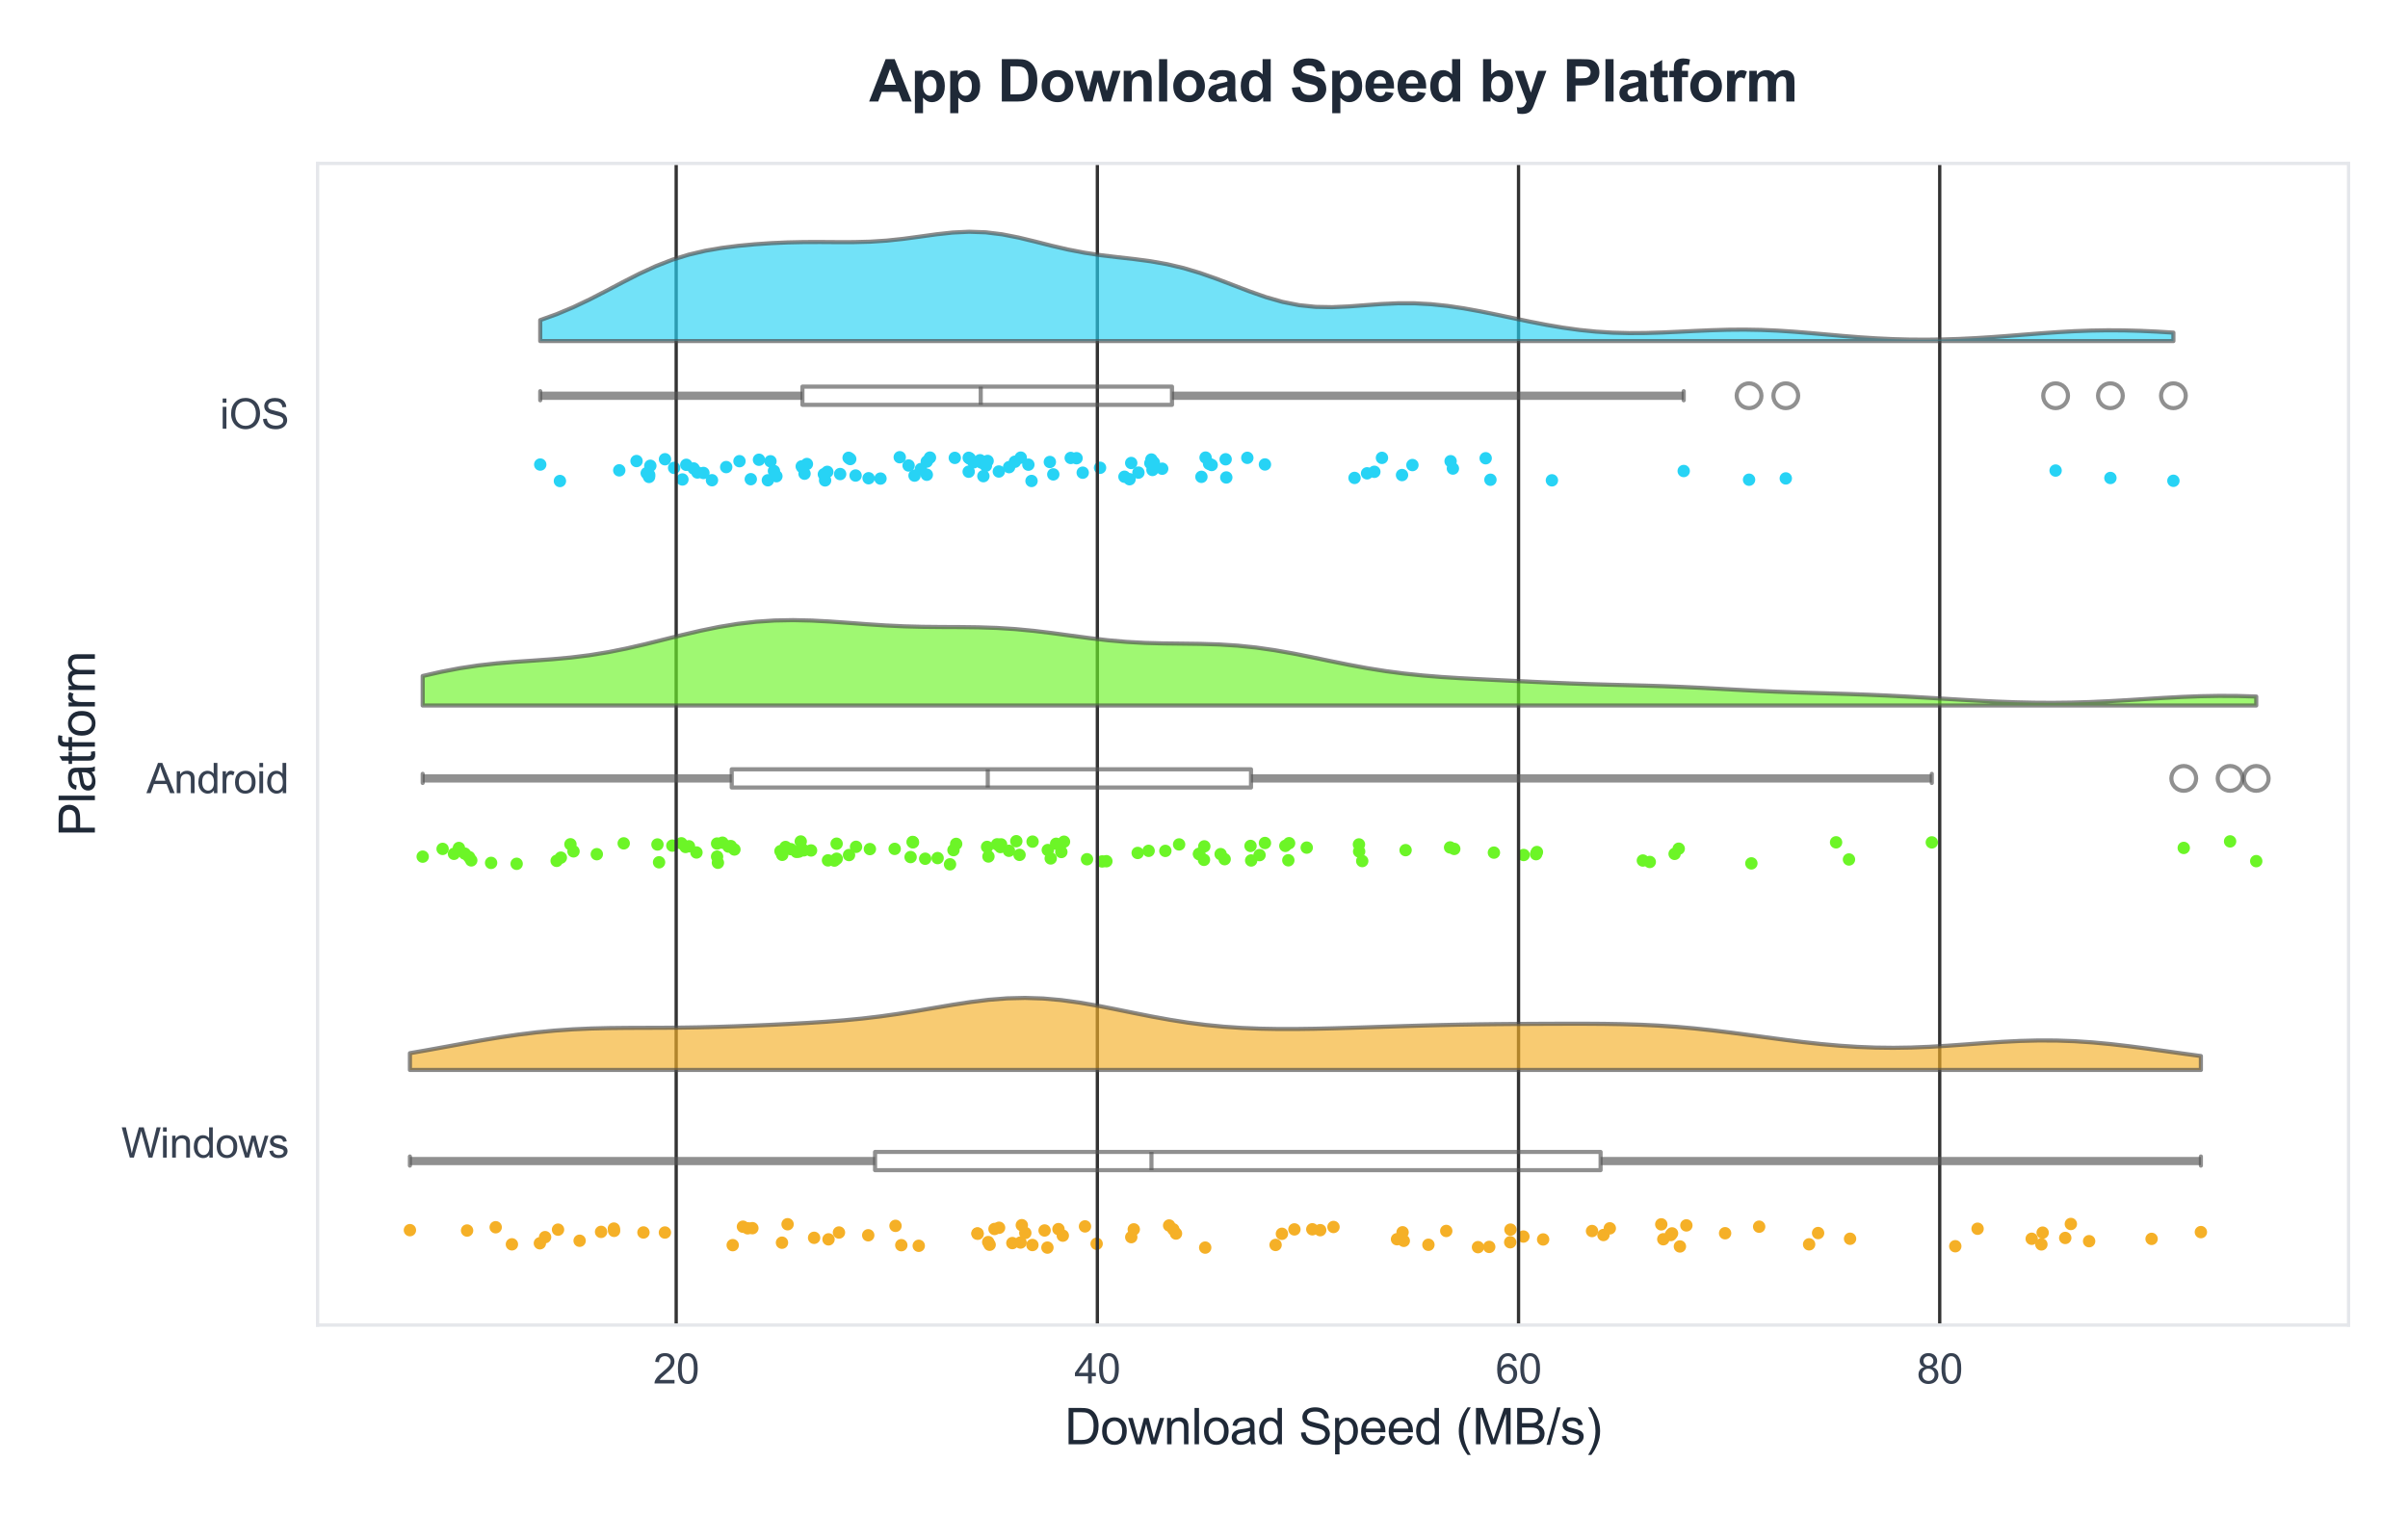 <?xml version="1.0" encoding="utf-8" standalone="no"?>
<!DOCTYPE svg PUBLIC "-//W3C//DTD SVG 1.1//EN"
  "http://www.w3.org/Graphics/SVG/1.1/DTD/svg11.dtd">
<svg xmlns:xlink="http://www.w3.org/1999/xlink" viewBox="0 0 583.35 366.838" xmlns="http://www.w3.org/2000/svg" version="1.1">
 <defs>
  <style type="text/css">*{stroke-linejoin: round; stroke-linecap: butt}</style>
 </defs>
 <g id="figure_1">
  <g id="patch_1">
   <path d="M 0 366.838 
L 583.35 366.838 
L 583.35 0 
L 0 0 
z
" style="fill: #ffffff"/>
  </g>
  <g id="axes_1">
   <g id="patch_2">
    <path d="M 76.94 321.032 
L 568.95 321.032 
L 568.95 39.592 
L 76.94 39.592 
z
" style="fill: #ffffff"/>
   </g>
   <g id="PathCollection_1">
    <defs>
     <path id="C0_0_e75fa009b7" d="M 0 1.5 
C 0.398 1.5 0.779 1.342 1.061 1.061 
C 1.342 0.779 1.5 0.398 1.5 -0 
C 1.5 -0.398 1.342 -0.779 1.061 -1.061 
C 0.779 -1.342 0.398 -1.5 0 -1.5 
C -0.398 -1.5 -0.779 -1.342 -1.061 -1.061 
C -1.342 -0.779 -1.5 -0.398 -1.5 0 
C -1.5 0.398 -1.342 0.779 -1.061 1.061 
C -0.779 1.342 -0.398 1.5 0 1.5 
z
"/>
    </defs>
    <g clip-path="url(#pc7afa1eb29)">
     <use xlink:href="#C0_0_e75fa009b7" x="194.446" y="113.258" style="fill: #27d3f5"/>
    </g>
    <g clip-path="url(#pc7afa1eb29)">
     <use xlink:href="#C0_0_e75fa009b7" x="186.021" y="116.359" style="fill: #27d3f5"/>
    </g>
    <g clip-path="url(#pc7afa1eb29)">
     <use xlink:href="#C0_0_e75fa009b7" x="181.881" y="116.098" style="fill: #27d3f5"/>
    </g>
    <g clip-path="url(#pc7afa1eb29)">
     <use xlink:href="#C0_0_e75fa009b7" x="274.043" y="112.174" style="fill: #27d3f5"/>
    </g>
    <g clip-path="url(#pc7afa1eb29)">
     <use xlink:href="#C0_0_e75fa009b7" x="254.334" y="111.928" style="fill: #27d3f5"/>
    </g>
    <g clip-path="url(#pc7afa1eb29)">
     <use xlink:href="#C0_0_e75fa009b7" x="272.405" y="115.502" style="fill: #27d3f5"/>
    </g>
    <g clip-path="url(#pc7afa1eb29)">
     <use xlink:href="#C0_0_e75fa009b7" x="359.914" y="111.023" style="fill: #27d3f5"/>
    </g>
    <g clip-path="url(#pc7afa1eb29)">
     <use xlink:href="#C0_0_e75fa009b7" x="237.421" y="111.506" style="fill: #27d3f5"/>
    </g>
    <g clip-path="url(#pc7afa1eb29)">
     <use xlink:href="#C0_0_e75fa009b7" x="292.058" y="110.864" style="fill: #27d3f5"/>
    </g>
    <g clip-path="url(#pc7afa1eb29)">
     <use xlink:href="#C0_0_e75fa009b7" x="225.289" y="110.867" style="fill: #27d3f5"/>
    </g>
    <g clip-path="url(#pc7afa1eb29)">
     <use xlink:href="#C0_0_e75fa009b7" x="423.72" y="116.225" style="fill: #27d3f5"/>
    </g>
    <g clip-path="url(#pc7afa1eb29)">
     <use xlink:href="#C0_0_e75fa009b7" x="217.967" y="110.777" style="fill: #27d3f5"/>
    </g>
    <g clip-path="url(#pc7afa1eb29)">
     <use xlink:href="#C0_0_e75fa009b7" x="224.516" y="111.821" style="fill: #27d3f5"/>
    </g>
    <g clip-path="url(#pc7afa1eb29)">
     <use xlink:href="#C0_0_e75fa009b7" x="332.944" y="114.308" style="fill: #27d3f5"/>
    </g>
    <g clip-path="url(#pc7afa1eb29)">
     <use xlink:href="#C0_0_e75fa009b7" x="168.95" y="114.471" style="fill: #27d3f5"/>
    </g>
    <g clip-path="url(#pc7afa1eb29)">
     <use xlink:href="#C0_0_e75fa009b7" x="220.112" y="112.779" style="fill: #27d3f5"/>
    </g>
    <g clip-path="url(#pc7afa1eb29)">
     <use xlink:href="#C0_0_e75fa009b7" x="245.865" y="111.869" style="fill: #27d3f5"/>
    </g>
    <g clip-path="url(#pc7afa1eb29)">
     <use xlink:href="#C0_0_e75fa009b7" x="235.848" y="112.02" style="fill: #27d3f5"/>
    </g>
    <g clip-path="url(#pc7afa1eb29)">
     <use xlink:href="#C0_0_e75fa009b7" x="194.903" y="114.766" style="fill: #27d3f5"/>
    </g>
    <g clip-path="url(#pc7afa1eb29)">
     <use xlink:href="#C0_0_e75fa009b7" x="238.842" y="112.84" style="fill: #27d3f5"/>
    </g>
    <g clip-path="url(#pc7afa1eb29)">
     <use xlink:href="#C0_0_e75fa009b7" x="166.26" y="112.618" style="fill: #27d3f5"/>
    </g>
    <g clip-path="url(#pc7afa1eb29)">
     <use xlink:href="#C0_0_e75fa009b7" x="207.27" y="115.209" style="fill: #27d3f5"/>
    </g>
    <g clip-path="url(#pc7afa1eb29)">
     <use xlink:href="#C0_0_e75fa009b7" x="262.294" y="114.523" style="fill: #27d3f5"/>
    </g>
    <g clip-path="url(#pc7afa1eb29)">
     <use xlink:href="#C0_0_e75fa009b7" x="342.167" y="112.673" style="fill: #27d3f5"/>
    </g>
    <g clip-path="url(#pc7afa1eb29)">
     <use xlink:href="#C0_0_e75fa009b7" x="183.869" y="111.388" style="fill: #27d3f5"/>
    </g>
    <g clip-path="url(#pc7afa1eb29)">
     <use xlink:href="#C0_0_e75fa009b7" x="161.099" y="111.265" style="fill: #27d3f5"/>
    </g>
    <g clip-path="url(#pc7afa1eb29)">
     <use xlink:href="#C0_0_e75fa009b7" x="231.306" y="110.934" style="fill: #27d3f5"/>
    </g>
    <g clip-path="url(#pc7afa1eb29)">
     <use xlink:href="#C0_0_e75fa009b7" x="241.973" y="114.234" style="fill: #27d3f5"/>
    </g>
    <g clip-path="url(#pc7afa1eb29)">
     <use xlink:href="#C0_0_e75fa009b7" x="234.677" y="110.919" style="fill: #27d3f5"/>
    </g>
    <g clip-path="url(#pc7afa1eb29)">
     <use xlink:href="#C0_0_e75fa009b7" x="278.929" y="111.332" style="fill: #27d3f5"/>
    </g>
    <g clip-path="url(#pc7afa1eb29)">
     <use xlink:href="#C0_0_e75fa009b7" x="278.68" y="112.22" style="fill: #27d3f5"/>
    </g>
    <g clip-path="url(#pc7afa1eb29)">
     <use xlink:href="#C0_0_e75fa009b7" x="293.528" y="112.66" style="fill: #27d3f5"/>
    </g>
    <g clip-path="url(#pc7afa1eb29)">
     <use xlink:href="#C0_0_e75fa009b7" x="497.981" y="114.006" style="fill: #27d3f5"/>
    </g>
    <g clip-path="url(#pc7afa1eb29)">
     <use xlink:href="#C0_0_e75fa009b7" x="172.48" y="116.349" style="fill: #27d3f5"/>
    </g>
    <g clip-path="url(#pc7afa1eb29)">
     <use xlink:href="#C0_0_e75fa009b7" x="244.462" y="113.18" style="fill: #27d3f5"/>
    </g>
    <g clip-path="url(#pc7afa1eb29)">
     <use xlink:href="#C0_0_e75fa009b7" x="157.546" y="112.85" style="fill: #27d3f5"/>
    </g>
    <g clip-path="url(#pc7afa1eb29)">
     <use xlink:href="#C0_0_e75fa009b7" x="154.205" y="111.702" style="fill: #27d3f5"/>
    </g>
    <g clip-path="url(#pc7afa1eb29)">
     <use xlink:href="#C0_0_e75fa009b7" x="194.224" y="112.991" style="fill: #27d3f5"/>
    </g>
    <g clip-path="url(#pc7afa1eb29)">
     <use xlink:href="#C0_0_e75fa009b7" x="237.755" y="112.074" style="fill: #27d3f5"/>
    </g>
    <g clip-path="url(#pc7afa1eb29)">
     <use xlink:href="#C0_0_e75fa009b7" x="361.066" y="116.234" style="fill: #27d3f5"/>
    </g>
    <g clip-path="url(#pc7afa1eb29)">
     <use xlink:href="#C0_0_e75fa009b7" x="260.8" y="111.013" style="fill: #27d3f5"/>
    </g>
    <g clip-path="url(#pc7afa1eb29)">
     <use xlink:href="#C0_0_e75fa009b7" x="247.282" y="110.874" style="fill: #27d3f5"/>
    </g>
    <g clip-path="url(#pc7afa1eb29)">
     <use xlink:href="#C0_0_e75fa009b7" x="306.439" y="112.527" style="fill: #27d3f5"/>
    </g>
    <g clip-path="url(#pc7afa1eb29)">
     <use xlink:href="#C0_0_e75fa009b7" x="223.089" y="113.639" style="fill: #27d3f5"/>
    </g>
    <g clip-path="url(#pc7afa1eb29)">
     <use xlink:href="#C0_0_e75fa009b7" x="511.256" y="115.802" style="fill: #27d3f5"/>
    </g>
    <g clip-path="url(#pc7afa1eb29)">
     <use xlink:href="#C0_0_e75fa009b7" x="526.519" y="116.485" style="fill: #27d3f5"/>
    </g>
    <g clip-path="url(#pc7afa1eb29)">
     <use xlink:href="#C0_0_e75fa009b7" x="331.182" y="114.676" style="fill: #27d3f5"/>
    </g>
    <g clip-path="url(#pc7afa1eb29)">
     <use xlink:href="#C0_0_e75fa009b7" x="179.143" y="111.734" style="fill: #27d3f5"/>
    </g>
    <g clip-path="url(#pc7afa1eb29)">
     <use xlink:href="#C0_0_e75fa009b7" x="205.975" y="111.215" style="fill: #27d3f5"/>
    </g>
    <g clip-path="url(#pc7afa1eb29)">
     <use xlink:href="#C0_0_e75fa009b7" x="200.417" y="114.318" style="fill: #27d3f5"/>
    </g>
    <g clip-path="url(#pc7afa1eb29)">
     <use xlink:href="#C0_0_e75fa009b7" x="351.416" y="111.739" style="fill: #27d3f5"/>
    </g>
    <g clip-path="url(#pc7afa1eb29)">
     <use xlink:href="#C0_0_e75fa009b7" x="239.257" y="111.678" style="fill: #27d3f5"/>
    </g>
    <g clip-path="url(#pc7afa1eb29)">
     <use xlink:href="#C0_0_e75fa009b7" x="135.644" y="116.537" style="fill: #27d3f5"/>
    </g>
    <g clip-path="url(#pc7afa1eb29)">
     <use xlink:href="#C0_0_e75fa009b7" x="150.018" y="113.952" style="fill: #27d3f5"/>
    </g>
    <g clip-path="url(#pc7afa1eb29)">
     <use xlink:href="#C0_0_e75fa009b7" x="375.958" y="116.373" style="fill: #27d3f5"/>
    </g>
    <g clip-path="url(#pc7afa1eb29)">
     <use xlink:href="#C0_0_e75fa009b7" x="205.58" y="110.916" style="fill: #27d3f5"/>
    </g>
    <g clip-path="url(#pc7afa1eb29)">
     <use xlink:href="#C0_0_e75fa009b7" x="292.909" y="112.367" style="fill: #27d3f5"/>
    </g>
    <g clip-path="url(#pc7afa1eb29)">
     <use xlink:href="#C0_0_e75fa009b7" x="213.303" y="115.95" style="fill: #27d3f5"/>
    </g>
    <g clip-path="url(#pc7afa1eb29)">
     <use xlink:href="#C0_0_e75fa009b7" x="156.671" y="114.639" style="fill: #27d3f5"/>
    </g>
    <g clip-path="url(#pc7afa1eb29)">
     <use xlink:href="#C0_0_e75fa009b7" x="275.791" y="114.506" style="fill: #27d3f5"/>
    </g>
    <g clip-path="url(#pc7afa1eb29)">
     <use xlink:href="#C0_0_e75fa009b7" x="186.65" y="111.758" style="fill: #27d3f5"/>
    </g>
    <g clip-path="url(#pc7afa1eb29)">
     <use xlink:href="#C0_0_e75fa009b7" x="170.41" y="114.591" style="fill: #27d3f5"/>
    </g>
    <g clip-path="url(#pc7afa1eb29)">
     <use xlink:href="#C0_0_e75fa009b7" x="249.892" y="116.528" style="fill: #27d3f5"/>
    </g>
    <g clip-path="url(#pc7afa1eb29)">
     <use xlink:href="#C0_0_e75fa009b7" x="210.426" y="115.869" style="fill: #27d3f5"/>
    </g>
    <g clip-path="url(#pc7afa1eb29)">
     <use xlink:href="#C0_0_e75fa009b7" x="351.972" y="113.519" style="fill: #27d3f5"/>
    </g>
    <g clip-path="url(#pc7afa1eb29)">
     <use xlink:href="#C0_0_e75fa009b7" x="249.128" y="112.578" style="fill: #27d3f5"/>
    </g>
    <g clip-path="url(#pc7afa1eb29)">
     <use xlink:href="#C0_0_e75fa009b7" x="255.165" y="114.935" style="fill: #27d3f5"/>
    </g>
    <g clip-path="url(#pc7afa1eb29)">
     <use xlink:href="#C0_0_e75fa009b7" x="238.23" y="115.362" style="fill: #27d3f5"/>
    </g>
    <g clip-path="url(#pc7afa1eb29)">
     <use xlink:href="#C0_0_e75fa009b7" x="432.617" y="115.909" style="fill: #27d3f5"/>
    </g>
    <g clip-path="url(#pc7afa1eb29)">
     <use xlink:href="#C0_0_e75fa009b7" x="328.144" y="115.788" style="fill: #27d3f5"/>
    </g>
    <g clip-path="url(#pc7afa1eb29)">
     <use xlink:href="#C0_0_e75fa009b7" x="302.169" y="110.921" style="fill: #27d3f5"/>
    </g>
    <g clip-path="url(#pc7afa1eb29)">
     <use xlink:href="#C0_0_e75fa009b7" x="157.271" y="115.057" style="fill: #27d3f5"/>
    </g>
    <g clip-path="url(#pc7afa1eb29)">
     <use xlink:href="#C0_0_e75fa009b7" x="130.875" y="112.553" style="fill: #27d3f5"/>
    </g>
    <g clip-path="url(#pc7afa1eb29)">
     <use xlink:href="#C0_0_e75fa009b7" x="334.786" y="110.93" style="fill: #27d3f5"/>
    </g>
    <g clip-path="url(#pc7afa1eb29)">
     <use xlink:href="#C0_0_e75fa009b7" x="273.643" y="116.104" style="fill: #27d3f5"/>
    </g>
    <g clip-path="url(#pc7afa1eb29)">
     <use xlink:href="#C0_0_e75fa009b7" x="165.322" y="116.167" style="fill: #27d3f5"/>
    </g>
    <g clip-path="url(#pc7afa1eb29)">
     <use xlink:href="#C0_0_e75fa009b7" x="203.53" y="114.852" style="fill: #27d3f5"/>
    </g>
    <g clip-path="url(#pc7afa1eb29)">
     <use xlink:href="#C0_0_e75fa009b7" x="234.952" y="111.105" style="fill: #27d3f5"/>
    </g>
    <g clip-path="url(#pc7afa1eb29)">
     <use xlink:href="#C0_0_e75fa009b7" x="266.494" y="113.332" style="fill: #27d3f5"/>
    </g>
    <g clip-path="url(#pc7afa1eb29)">
     <use xlink:href="#C0_0_e75fa009b7" x="407.887" y="114.117" style="fill: #27d3f5"/>
    </g>
    <g clip-path="url(#pc7afa1eb29)">
     <use xlink:href="#C0_0_e75fa009b7" x="339.648" y="115.095" style="fill: #27d3f5"/>
    </g>
    <g clip-path="url(#pc7afa1eb29)">
     <use xlink:href="#C0_0_e75fa009b7" x="199.587" y="114.91" style="fill: #27d3f5"/>
    </g>
    <g clip-path="url(#pc7afa1eb29)">
     <use xlink:href="#C0_0_e75fa009b7" x="168.035" y="113.496" style="fill: #27d3f5"/>
    </g>
    <g clip-path="url(#pc7afa1eb29)">
     <use xlink:href="#C0_0_e75fa009b7" x="296.919" y="111.275" style="fill: #27d3f5"/>
    </g>
    <g clip-path="url(#pc7afa1eb29)">
     <use xlink:href="#C0_0_e75fa009b7" x="279.528" y="112.078" style="fill: #27d3f5"/>
    </g>
    <g clip-path="url(#pc7afa1eb29)">
     <use xlink:href="#C0_0_e75fa009b7" x="297.077" y="115.679" style="fill: #27d3f5"/>
    </g>
    <g clip-path="url(#pc7afa1eb29)">
     <use xlink:href="#C0_0_e75fa009b7" x="195.477" y="112.421" style="fill: #27d3f5"/>
    </g>
    <g clip-path="url(#pc7afa1eb29)">
     <use xlink:href="#C0_0_e75fa009b7" x="157.236" y="115.547" style="fill: #27d3f5"/>
    </g>
    <g clip-path="url(#pc7afa1eb29)">
     <use xlink:href="#C0_0_e75fa009b7" x="281.547" y="113.558" style="fill: #27d3f5"/>
    </g>
    <g clip-path="url(#pc7afa1eb29)">
     <use xlink:href="#C0_0_e75fa009b7" x="199.884" y="116.392" style="fill: #27d3f5"/>
    </g>
    <g clip-path="url(#pc7afa1eb29)">
     <use xlink:href="#C0_0_e75fa009b7" x="224.525" y="115.018" style="fill: #27d3f5"/>
    </g>
    <g clip-path="url(#pc7afa1eb29)">
     <use xlink:href="#C0_0_e75fa009b7" x="221.553" y="115.229" style="fill: #27d3f5"/>
    </g>
    <g clip-path="url(#pc7afa1eb29)">
     <use xlink:href="#C0_0_e75fa009b7" x="291.049" y="115.525" style="fill: #27d3f5"/>
    </g>
    <g clip-path="url(#pc7afa1eb29)">
     <use xlink:href="#C0_0_e75fa009b7" x="279.194" y="113.862" style="fill: #27d3f5"/>
    </g>
    <g clip-path="url(#pc7afa1eb29)">
     <use xlink:href="#C0_0_e75fa009b7" x="175.928" y="113.163" style="fill: #27d3f5"/>
    </g>
    <g clip-path="url(#pc7afa1eb29)">
     <use xlink:href="#C0_0_e75fa009b7" x="259.39" y="110.952" style="fill: #27d3f5"/>
    </g>
    <g clip-path="url(#pc7afa1eb29)">
     <use xlink:href="#C0_0_e75fa009b7" x="163.31" y="113.361" style="fill: #27d3f5"/>
    </g>
    <g clip-path="url(#pc7afa1eb29)">
     <use xlink:href="#C0_0_e75fa009b7" x="188.088" y="115.375" style="fill: #27d3f5"/>
    </g>
    <g clip-path="url(#pc7afa1eb29)">
     <use xlink:href="#C0_0_e75fa009b7" x="234.67" y="114.283" style="fill: #27d3f5"/>
    </g>
    <g clip-path="url(#pc7afa1eb29)">
     <use xlink:href="#C0_0_e75fa009b7" x="187.491" y="114.112" style="fill: #27d3f5"/>
    </g>
   </g>
   <g id="PathCollection_2">
    <path d="M 0 368.338 
C 0.398 368.338 0.779 368.18 1.061 367.899 
C 1.342 367.617 1.5 367.236 1.5 366.838 
C 1.5 366.44 1.342 366.059 1.061 365.777 
C 0.779 365.496 0.398 365.338 0 365.338 
C -0.398 365.338 -0.779 365.496 -1.061 365.777 
C -1.342 366.059 -1.5 366.44 -1.5 366.838 
C -1.5 367.236 -1.342 367.617 -1.061 367.899 
C -0.779 368.18 -0.398 368.338 0 368.338 
" clip-path="url(#pc7afa1eb29)" style="fill: none"/>
   </g>
   <g id="PathCollection_3">
    <path d="M 0 368.338 
C 0.398 368.338 0.779 368.18 1.061 367.899 
C 1.342 367.617 1.5 367.236 1.5 366.838 
C 1.5 366.44 1.342 366.059 1.061 365.777 
C 0.779 365.496 0.398 365.338 0 365.338 
C -0.398 365.338 -0.779 365.496 -1.061 365.777 
C -1.342 366.059 -1.5 366.44 -1.5 366.838 
C -1.5 367.236 -1.342 367.617 -1.061 367.899 
C -0.779 368.18 -0.398 368.338 0 368.338 
" clip-path="url(#pc7afa1eb29)" style="fill: none"/>
   </g>
   <g id="PathCollection_4">
    <path d="M 0 368.338 
C 0.398 368.338 0.779 368.18 1.061 367.899 
C 1.342 367.617 1.5 367.236 1.5 366.838 
C 1.5 366.44 1.342 366.059 1.061 365.777 
C 0.779 365.496 0.398 365.338 0 365.338 
C -0.398 365.338 -0.779 365.496 -1.061 365.777 
C -1.342 366.059 -1.5 366.44 -1.5 366.838 
C -1.5 367.236 -1.342 367.617 -1.061 367.899 
C -0.779 368.18 -0.398 368.338 0 368.338 
" clip-path="url(#pc7afa1eb29)" style="fill: none"/>
   </g>
   <g id="PathCollection_5">
    <defs>
     <path id="C1_0_a8623db26d" d="M 0 1.5 
C 0.398 1.5 0.779 1.342 1.061 1.061 
C 1.342 0.779 1.5 0.398 1.5 -0 
C 1.5 -0.398 1.342 -0.779 1.061 -1.061 
C 0.779 -1.342 0.398 -1.5 0 -1.5 
C -0.398 -1.5 -0.779 -1.342 -1.061 -1.061 
C -1.342 -0.779 -1.5 -0.398 -1.5 0 
C -1.5 0.398 -1.342 0.779 -1.061 1.061 
C -0.779 1.342 -0.398 1.5 0 1.5 
z
"/>
    </defs>
    <g clip-path="url(#pc7afa1eb29)">
     <use xlink:href="#C1_0_a8623db26d" x="207.383" y="205.166" style="fill: #6cf527"/>
    </g>
    <g clip-path="url(#pc7afa1eb29)">
     <use xlink:href="#C1_0_a8623db26d" x="192.947" y="206.393" style="fill: #6cf527"/>
    </g>
    <g clip-path="url(#pc7afa1eb29)">
     <use xlink:href="#C1_0_a8623db26d" x="352.302" y="205.675" style="fill: #6cf527"/>
    </g>
    <g clip-path="url(#pc7afa1eb29)">
     <use xlink:href="#C1_0_a8623db26d" x="329.262" y="206.297" style="fill: #6cf527"/>
    </g>
    <g clip-path="url(#pc7afa1eb29)">
     <use xlink:href="#C1_0_a8623db26d" x="246.206" y="203.807" style="fill: #6cf527"/>
    </g>
    <g clip-path="url(#pc7afa1eb29)">
     <use xlink:href="#C1_0_a8623db26d" x="372.121" y="206.946" style="fill: #6cf527"/>
    </g>
    <g clip-path="url(#pc7afa1eb29)">
     <use xlink:href="#C1_0_a8623db26d" x="173.719" y="207.54" style="fill: #6cf527"/>
    </g>
    <g clip-path="url(#pc7afa1eb29)">
     <use xlink:href="#C1_0_a8623db26d" x="138.191" y="204.551" style="fill: #6cf527"/>
    </g>
    <g clip-path="url(#pc7afa1eb29)">
     <use xlink:href="#C1_0_a8623db26d" x="173.721" y="204.375" style="fill: #6cf527"/>
    </g>
    <g clip-path="url(#pc7afa1eb29)">
     <use xlink:href="#C1_0_a8623db26d" x="144.58" y="206.951" style="fill: #6cf527"/>
    </g>
    <g clip-path="url(#pc7afa1eb29)">
     <use xlink:href="#C1_0_a8623db26d" x="165.062" y="204.314" style="fill: #6cf527"/>
    </g>
    <g clip-path="url(#pc7afa1eb29)">
     <use xlink:href="#C1_0_a8623db26d" x="159.273" y="204.6" style="fill: #6cf527"/>
    </g>
    <g clip-path="url(#pc7afa1eb29)">
     <use xlink:href="#C1_0_a8623db26d" x="109.976" y="206.861" style="fill: #6cf527"/>
    </g>
    <g clip-path="url(#pc7afa1eb29)">
     <use xlink:href="#C1_0_a8623db26d" x="312.106" y="208.429" style="fill: #6cf527"/>
    </g>
    <g clip-path="url(#pc7afa1eb29)">
     <use xlink:href="#C1_0_a8623db26d" x="316.564" y="205.36" style="fill: #6cf527"/>
    </g>
    <g clip-path="url(#pc7afa1eb29)">
     <use xlink:href="#C1_0_a8623db26d" x="329.215" y="204.587" style="fill: #6cf527"/>
    </g>
    <g clip-path="url(#pc7afa1eb29)">
     <use xlink:href="#C1_0_a8623db26d" x="118.972" y="209.06" style="fill: #6cf527"/>
    </g>
    <g clip-path="url(#pc7afa1eb29)">
     <use xlink:href="#C1_0_a8623db26d" x="193.982" y="203.875" style="fill: #6cf527"/>
    </g>
    <g clip-path="url(#pc7afa1eb29)">
     <use xlink:href="#C1_0_a8623db26d" x="340.513" y="205.973" style="fill: #6cf527"/>
    </g>
    <g clip-path="url(#pc7afa1eb29)">
     <use xlink:href="#C1_0_a8623db26d" x="227.144" y="207.895" style="fill: #6cf527"/>
    </g>
    <g clip-path="url(#pc7afa1eb29)">
     <use xlink:href="#C1_0_a8623db26d" x="254.54" y="207.982" style="fill: #6cf527"/>
    </g>
    <g clip-path="url(#pc7afa1eb29)">
     <use xlink:href="#C1_0_a8623db26d" x="221.178" y="204.073" style="fill: #6cf527"/>
    </g>
    <g clip-path="url(#pc7afa1eb29)">
     <use xlink:href="#C1_0_a8623db26d" x="138.937" y="206.266" style="fill: #6cf527"/>
    </g>
    <g clip-path="url(#pc7afa1eb29)">
     <use xlink:href="#C1_0_a8623db26d" x="166.912" y="205.037" style="fill: #6cf527"/>
    </g>
    <g clip-path="url(#pc7afa1eb29)">
     <use xlink:href="#C1_0_a8623db26d" x="125.163" y="209.28" style="fill: #6cf527"/>
    </g>
    <g clip-path="url(#pc7afa1eb29)">
     <use xlink:href="#C1_0_a8623db26d" x="266.987" y="208.708" style="fill: #6cf527"/>
    </g>
    <g clip-path="url(#pc7afa1eb29)">
     <use xlink:href="#C1_0_a8623db26d" x="196.479" y="206.046" style="fill: #6cf527"/>
    </g>
    <g clip-path="url(#pc7afa1eb29)">
     <use xlink:href="#C1_0_a8623db26d" x="242.348" y="205.219" style="fill: #6cf527"/>
    </g>
    <g clip-path="url(#pc7afa1eb29)">
     <use xlink:href="#C1_0_a8623db26d" x="282.313" y="206.153" style="fill: #6cf527"/>
    </g>
    <g clip-path="url(#pc7afa1eb29)">
     <use xlink:href="#C1_0_a8623db26d" x="447.924" y="208.232" style="fill: #6cf527"/>
    </g>
    <g clip-path="url(#pc7afa1eb29)">
     <use xlink:href="#C1_0_a8623db26d" x="241.561" y="204.567" style="fill: #6cf527"/>
    </g>
    <g clip-path="url(#pc7afa1eb29)">
     <use xlink:href="#C1_0_a8623db26d" x="285.647" y="204.588" style="fill: #6cf527"/>
    </g>
    <g clip-path="url(#pc7afa1eb29)">
     <use xlink:href="#C1_0_a8623db26d" x="135.866" y="207.789" style="fill: #6cf527"/>
    </g>
    <g clip-path="url(#pc7afa1eb29)">
     <use xlink:href="#C1_0_a8623db26d" x="312.291" y="204.288" style="fill: #6cf527"/>
    </g>
    <g clip-path="url(#pc7afa1eb29)">
     <use xlink:href="#C1_0_a8623db26d" x="102.399" y="207.546" style="fill: #6cf527"/>
    </g>
    <g clip-path="url(#pc7afa1eb29)">
     <use xlink:href="#C1_0_a8623db26d" x="540.252" y="203.85" style="fill: #6cf527"/>
    </g>
    <g clip-path="url(#pc7afa1eb29)">
     <use xlink:href="#C1_0_a8623db26d" x="257.763" y="203.927" style="fill: #6cf527"/>
    </g>
    <g clip-path="url(#pc7afa1eb29)">
     <use xlink:href="#C1_0_a8623db26d" x="361.907" y="206.572" style="fill: #6cf527"/>
    </g>
    <g clip-path="url(#pc7afa1eb29)">
     <use xlink:href="#C1_0_a8623db26d" x="202.695" y="208.053" style="fill: #6cf527"/>
    </g>
    <g clip-path="url(#pc7afa1eb29)">
     <use xlink:href="#C1_0_a8623db26d" x="397.993" y="208.488" style="fill: #6cf527"/>
    </g>
    <g clip-path="url(#pc7afa1eb29)">
     <use xlink:href="#C1_0_a8623db26d" x="220.598" y="207.647" style="fill: #6cf527"/>
    </g>
    <g clip-path="url(#pc7afa1eb29)">
     <use xlink:href="#C1_0_a8623db26d" x="291.669" y="208.32" style="fill: #6cf527"/>
    </g>
    <g clip-path="url(#pc7afa1eb29)">
     <use xlink:href="#C1_0_a8623db26d" x="210.738" y="205.717" style="fill: #6cf527"/>
    </g>
    <g clip-path="url(#pc7afa1eb29)">
     <use xlink:href="#C1_0_a8623db26d" x="191.567" y="205.728" style="fill: #6cf527"/>
    </g>
    <g clip-path="url(#pc7afa1eb29)">
     <use xlink:href="#C1_0_a8623db26d" x="230.985" y="205.969" style="fill: #6cf527"/>
    </g>
    <g clip-path="url(#pc7afa1eb29)">
     <use xlink:href="#C1_0_a8623db26d" x="205.682" y="207.162" style="fill: #6cf527"/>
    </g>
    <g clip-path="url(#pc7afa1eb29)">
     <use xlink:href="#C1_0_a8623db26d" x="372.33" y="206.43" style="fill: #6cf527"/>
    </g>
    <g clip-path="url(#pc7afa1eb29)">
     <use xlink:href="#C1_0_a8623db26d" x="221.092" y="203.986" style="fill: #6cf527"/>
    </g>
    <g clip-path="url(#pc7afa1eb29)">
     <use xlink:href="#C1_0_a8623db26d" x="114.163" y="208.45" style="fill: #6cf527"/>
    </g>
    <g clip-path="url(#pc7afa1eb29)">
     <use xlink:href="#C1_0_a8623db26d" x="193.546" y="206.327" style="fill: #6cf527"/>
    </g>
    <g clip-path="url(#pc7afa1eb29)">
     <use xlink:href="#C1_0_a8623db26d" x="242.518" y="204.578" style="fill: #6cf527"/>
    </g>
    <g clip-path="url(#pc7afa1eb29)">
     <use xlink:href="#C1_0_a8623db26d" x="200.585" y="208.451" style="fill: #6cf527"/>
    </g>
    <g clip-path="url(#pc7afa1eb29)">
     <use xlink:href="#C1_0_a8623db26d" x="257.117" y="206.422" style="fill: #6cf527"/>
    </g>
    <g clip-path="url(#pc7afa1eb29)">
     <use xlink:href="#C1_0_a8623db26d" x="230.151" y="209.407" style="fill: #6cf527"/>
    </g>
    <g clip-path="url(#pc7afa1eb29)">
     <use xlink:href="#C1_0_a8623db26d" x="305.129" y="207.175" style="fill: #6cf527"/>
    </g>
    <g clip-path="url(#pc7afa1eb29)">
     <use xlink:href="#C1_0_a8623db26d" x="112.593" y="206.816" style="fill: #6cf527"/>
    </g>
    <g clip-path="url(#pc7afa1eb29)">
     <use xlink:href="#C1_0_a8623db26d" x="302.947" y="204.952" style="fill: #6cf527"/>
    </g>
    <g clip-path="url(#pc7afa1eb29)">
     <use xlink:href="#C1_0_a8623db26d" x="173.919" y="209.028" style="fill: #6cf527"/>
    </g>
    <g clip-path="url(#pc7afa1eb29)">
     <use xlink:href="#C1_0_a8623db26d" x="351.29" y="205.312" style="fill: #6cf527"/>
    </g>
    <g clip-path="url(#pc7afa1eb29)">
     <use xlink:href="#C1_0_a8623db26d" x="239.128" y="205.187" style="fill: #6cf527"/>
    </g>
    <g clip-path="url(#pc7afa1eb29)">
     <use xlink:href="#C1_0_a8623db26d" x="290.542" y="206.939" style="fill: #6cf527"/>
    </g>
    <g clip-path="url(#pc7afa1eb29)">
     <use xlink:href="#C1_0_a8623db26d" x="166.076" y="205.203" style="fill: #6cf527"/>
    </g>
    <g clip-path="url(#pc7afa1eb29)">
     <use xlink:href="#C1_0_a8623db26d" x="295.704" y="206.936" style="fill: #6cf527"/>
    </g>
    <g clip-path="url(#pc7afa1eb29)">
     <use xlink:href="#C1_0_a8623db26d" x="175.022" y="204.166" style="fill: #6cf527"/>
    </g>
    <g clip-path="url(#pc7afa1eb29)">
     <use xlink:href="#C1_0_a8623db26d" x="162.879" y="204.877" style="fill: #6cf527"/>
    </g>
    <g clip-path="url(#pc7afa1eb29)">
     <use xlink:href="#C1_0_a8623db26d" x="177.046" y="204.99" style="fill: #6cf527"/>
    </g>
    <g clip-path="url(#pc7afa1eb29)">
     <use xlink:href="#C1_0_a8623db26d" x="311.382" y="204.939" style="fill: #6cf527"/>
    </g>
    <g clip-path="url(#pc7afa1eb29)">
     <use xlink:href="#C1_0_a8623db26d" x="202.679" y="204.408" style="fill: #6cf527"/>
    </g>
    <g clip-path="url(#pc7afa1eb29)">
     <use xlink:href="#C1_0_a8623db26d" x="239.455" y="207.508" style="fill: #6cf527"/>
    </g>
    <g clip-path="url(#pc7afa1eb29)">
     <use xlink:href="#C1_0_a8623db26d" x="159.663" y="208.915" style="fill: #6cf527"/>
    </g>
    <g clip-path="url(#pc7afa1eb29)">
     <use xlink:href="#C1_0_a8623db26d" x="275.61" y="206.654" style="fill: #6cf527"/>
    </g>
    <g clip-path="url(#pc7afa1eb29)">
     <use xlink:href="#C1_0_a8623db26d" x="424.278" y="209.179" style="fill: #6cf527"/>
    </g>
    <g clip-path="url(#pc7afa1eb29)">
     <use xlink:href="#C1_0_a8623db26d" x="303.102" y="208.472" style="fill: #6cf527"/>
    </g>
    <g clip-path="url(#pc7afa1eb29)">
     <use xlink:href="#C1_0_a8623db26d" x="263.331" y="208.18" style="fill: #6cf527"/>
    </g>
    <g clip-path="url(#pc7afa1eb29)">
     <use xlink:href="#C1_0_a8623db26d" x="250.146" y="203.905" style="fill: #6cf527"/>
    </g>
    <g clip-path="url(#pc7afa1eb29)">
     <use xlink:href="#C1_0_a8623db26d" x="224.131" y="208.053" style="fill: #6cf527"/>
    </g>
    <g clip-path="url(#pc7afa1eb29)">
     <use xlink:href="#C1_0_a8623db26d" x="369.117" y="207.149" style="fill: #6cf527"/>
    </g>
    <g clip-path="url(#pc7afa1eb29)">
     <use xlink:href="#C1_0_a8623db26d" x="107.224" y="205.67" style="fill: #6cf527"/>
    </g>
    <g clip-path="url(#pc7afa1eb29)">
     <use xlink:href="#C1_0_a8623db26d" x="189.502" y="207.105" style="fill: #6cf527"/>
    </g>
    <g clip-path="url(#pc7afa1eb29)">
     <use xlink:href="#C1_0_a8623db26d" x="278.262" y="206.138" style="fill: #6cf527"/>
    </g>
    <g clip-path="url(#pc7afa1eb29)">
     <use xlink:href="#C1_0_a8623db26d" x="189.071" y="206.216" style="fill: #6cf527"/>
    </g>
    <g clip-path="url(#pc7afa1eb29)">
     <use xlink:href="#C1_0_a8623db26d" x="202.14" y="208.499" style="fill: #6cf527"/>
    </g>
    <g clip-path="url(#pc7afa1eb29)">
     <use xlink:href="#C1_0_a8623db26d" x="194.734" y="206.016" style="fill: #6cf527"/>
    </g>
    <g clip-path="url(#pc7afa1eb29)">
     <use xlink:href="#C1_0_a8623db26d" x="176.492" y="205.113" style="fill: #6cf527"/>
    </g>
    <g clip-path="url(#pc7afa1eb29)">
     <use xlink:href="#C1_0_a8623db26d" x="290.46" y="206.881" style="fill: #6cf527"/>
    </g>
    <g clip-path="url(#pc7afa1eb29)">
     <use xlink:href="#C1_0_a8623db26d" x="255.855" y="204.432" style="fill: #6cf527"/>
    </g>
    <g clip-path="url(#pc7afa1eb29)">
     <use xlink:href="#C1_0_a8623db26d" x="546.586" y="208.637" style="fill: #6cf527"/>
    </g>
    <g clip-path="url(#pc7afa1eb29)">
     <use xlink:href="#C1_0_a8623db26d" x="111.174" y="205.445" style="fill: #6cf527"/>
    </g>
    <g clip-path="url(#pc7afa1eb29)">
     <use xlink:href="#C1_0_a8623db26d" x="190.304" y="205.207" style="fill: #6cf527"/>
    </g>
    <g clip-path="url(#pc7afa1eb29)">
     <use xlink:href="#C1_0_a8623db26d" x="406.681" y="205.624" style="fill: #6cf527"/>
    </g>
    <g clip-path="url(#pc7afa1eb29)">
     <use xlink:href="#C1_0_a8623db26d" x="291.748" y="205.055" style="fill: #6cf527"/>
    </g>
    <g clip-path="url(#pc7afa1eb29)">
     <use xlink:href="#C1_0_a8623db26d" x="405.684" y="206.872" style="fill: #6cf527"/>
    </g>
    <g clip-path="url(#pc7afa1eb29)">
     <use xlink:href="#C1_0_a8623db26d" x="151.099" y="204.329" style="fill: #6cf527"/>
    </g>
    <g clip-path="url(#pc7afa1eb29)">
     <use xlink:href="#C1_0_a8623db26d" x="216.739" y="205.667" style="fill: #6cf527"/>
    </g>
    <g clip-path="url(#pc7afa1eb29)">
     <use xlink:href="#C1_0_a8623db26d" x="113.646" y="207.655" style="fill: #6cf527"/>
    </g>
    <g clip-path="url(#pc7afa1eb29)">
     <use xlink:href="#C1_0_a8623db26d" x="177.918" y="205.816" style="fill: #6cf527"/>
    </g>
    <g clip-path="url(#pc7afa1eb29)">
     <use xlink:href="#C1_0_a8623db26d" x="268.03" y="208.653" style="fill: #6cf527"/>
    </g>
    <g clip-path="url(#pc7afa1eb29)">
     <use xlink:href="#C1_0_a8623db26d" x="231.636" y="204.46" style="fill: #6cf527"/>
    </g>
    <g clip-path="url(#pc7afa1eb29)">
     <use xlink:href="#C1_0_a8623db26d" x="306.443" y="204.24" style="fill: #6cf527"/>
    </g>
    <g clip-path="url(#pc7afa1eb29)">
     <use xlink:href="#C1_0_a8623db26d" x="467.991" y="204.092" style="fill: #6cf527"/>
    </g>
    <g clip-path="url(#pc7afa1eb29)">
     <use xlink:href="#C1_0_a8623db26d" x="168.723" y="206.535" style="fill: #6cf527"/>
    </g>
    <g clip-path="url(#pc7afa1eb29)">
     <use xlink:href="#C1_0_a8623db26d" x="246.989" y="207.117" style="fill: #6cf527"/>
    </g>
    <g clip-path="url(#pc7afa1eb29)">
     <use xlink:href="#C1_0_a8623db26d" x="444.8" y="204.077" style="fill: #6cf527"/>
    </g>
    <g clip-path="url(#pc7afa1eb29)">
     <use xlink:href="#C1_0_a8623db26d" x="529.024" y="205.435" style="fill: #6cf527"/>
    </g>
    <g clip-path="url(#pc7afa1eb29)">
     <use xlink:href="#C1_0_a8623db26d" x="330.006" y="208.614" style="fill: #6cf527"/>
    </g>
    <g clip-path="url(#pc7afa1eb29)">
     <use xlink:href="#C1_0_a8623db26d" x="134.853" y="208.567" style="fill: #6cf527"/>
    </g>
    <g clip-path="url(#pc7afa1eb29)">
     <use xlink:href="#C1_0_a8623db26d" x="253.836" y="205.948" style="fill: #6cf527"/>
    </g>
    <g clip-path="url(#pc7afa1eb29)">
     <use xlink:href="#C1_0_a8623db26d" x="399.667" y="208.836" style="fill: #6cf527"/>
    </g>
    <g clip-path="url(#pc7afa1eb29)">
     <use xlink:href="#C1_0_a8623db26d" x="244.423" y="206.125" style="fill: #6cf527"/>
    </g>
    <g clip-path="url(#pc7afa1eb29)">
     <use xlink:href="#C1_0_a8623db26d" x="296.679" y="208.159" style="fill: #6cf527"/>
    </g>
   </g>
   <g id="PathCollection_6">
    <path d="M 0 368.338 
C 0.398 368.338 0.779 368.18 1.061 367.899 
C 1.342 367.617 1.5 367.236 1.5 366.838 
C 1.5 366.44 1.342 366.059 1.061 365.777 
C 0.779 365.496 0.398 365.338 0 365.338 
C -0.398 365.338 -0.779 365.496 -1.061 365.777 
C -1.342 366.059 -1.5 366.44 -1.5 366.838 
C -1.5 367.236 -1.342 367.617 -1.061 367.899 
C -0.779 368.18 -0.398 368.338 0 368.338 
" clip-path="url(#pc7afa1eb29)" style="fill: none"/>
   </g>
   <g id="PathCollection_7">
    <path d="M 0 368.338 
C 0.398 368.338 0.779 368.18 1.061 367.899 
C 1.342 367.617 1.5 367.236 1.5 366.838 
C 1.5 366.44 1.342 366.059 1.061 365.777 
C 0.779 365.496 0.398 365.338 0 365.338 
C -0.398 365.338 -0.779 365.496 -1.061 365.777 
C -1.342 366.059 -1.5 366.44 -1.5 366.838 
C -1.5 367.236 -1.342 367.617 -1.061 367.899 
C -0.779 368.18 -0.398 368.338 0 368.338 
" clip-path="url(#pc7afa1eb29)" style="fill: none"/>
   </g>
   <g id="PathCollection_8">
    <path d="M 0 368.338 
C 0.398 368.338 0.779 368.18 1.061 367.899 
C 1.342 367.617 1.5 367.236 1.5 366.838 
C 1.5 366.44 1.342 366.059 1.061 365.777 
C 0.779 365.496 0.398 365.338 0 365.338 
C -0.398 365.338 -0.779 365.496 -1.061 365.777 
C -1.342 366.059 -1.5 366.44 -1.5 366.838 
C -1.5 367.236 -1.342 367.617 -1.061 367.899 
C -0.779 368.18 -0.398 368.338 0 368.338 
" clip-path="url(#pc7afa1eb29)" style="fill: none"/>
   </g>
   <g id="PathCollection_9">
    <defs>
     <path id="C2_0_cf49dc2dfd" d="M 0 1.5 
C 0.398 1.5 0.779 1.342 1.061 1.061 
C 1.342 0.779 1.5 0.398 1.5 -0 
C 1.5 -0.398 1.342 -0.779 1.061 -1.061 
C 0.779 -1.342 0.398 -1.5 0 -1.5 
C -0.398 -1.5 -0.779 -1.342 -1.061 -1.061 
C -1.342 -0.779 -1.5 -0.398 -1.5 0 
C -1.5 0.398 -1.342 0.779 -1.061 1.061 
C -0.779 1.342 -0.398 1.5 0 1.5 
z
"/>
    </defs>
    <g clip-path="url(#pc7afa1eb29)">
     <use xlink:href="#C2_0_cf49dc2dfd" x="190.797" y="296.609" style="fill: #f5b027"/>
    </g>
    <g clip-path="url(#pc7afa1eb29)">
     <use xlink:href="#C2_0_cf49dc2dfd" x="236.785" y="298.83" style="fill: #f5b027"/>
    </g>
    <g clip-path="url(#pc7afa1eb29)">
     <use xlink:href="#C2_0_cf49dc2dfd" x="248.384" y="298.728" style="fill: #f5b027"/>
    </g>
    <g clip-path="url(#pc7afa1eb29)">
     <use xlink:href="#C2_0_cf49dc2dfd" x="210.333" y="299.281" style="fill: #f5b027"/>
    </g>
    <g clip-path="url(#pc7afa1eb29)">
     <use xlink:href="#C2_0_cf49dc2dfd" x="506.101" y="300.712" style="fill: #f5b027"/>
    </g>
    <g clip-path="url(#pc7afa1eb29)">
     <use xlink:href="#C2_0_cf49dc2dfd" x="500.315" y="299.928" style="fill: #f5b027"/>
    </g>
    <g clip-path="url(#pc7afa1eb29)">
     <use xlink:href="#C2_0_cf49dc2dfd" x="323.047" y="297.272" style="fill: #f5b027"/>
    </g>
    <g clip-path="url(#pc7afa1eb29)">
     <use xlink:href="#C2_0_cf49dc2dfd" x="181.124" y="297.593" style="fill: #f5b027"/>
    </g>
    <g clip-path="url(#pc7afa1eb29)">
     <use xlink:href="#C2_0_cf49dc2dfd" x="197.221" y="299.895" style="fill: #f5b027"/>
    </g>
    <g clip-path="url(#pc7afa1eb29)">
     <use xlink:href="#C2_0_cf49dc2dfd" x="216.94" y="296.999" style="fill: #f5b027"/>
    </g>
    <g clip-path="url(#pc7afa1eb29)">
     <use xlink:href="#C2_0_cf49dc2dfd" x="132.05" y="299.735" style="fill: #f5b027"/>
    </g>
    <g clip-path="url(#pc7afa1eb29)">
     <use xlink:href="#C2_0_cf49dc2dfd" x="402.452" y="296.636" style="fill: #f5b027"/>
    </g>
    <g clip-path="url(#pc7afa1eb29)">
     <use xlink:href="#C2_0_cf49dc2dfd" x="360.773" y="302.097" style="fill: #f5b027"/>
    </g>
    <g clip-path="url(#pc7afa1eb29)">
     <use xlink:href="#C2_0_cf49dc2dfd" x="317.913" y="297.831" style="fill: #f5b027"/>
    </g>
    <g clip-path="url(#pc7afa1eb29)">
     <use xlink:href="#C2_0_cf49dc2dfd" x="130.789" y="301.221" style="fill: #f5b027"/>
    </g>
    <g clip-path="url(#pc7afa1eb29)">
     <use xlink:href="#C2_0_cf49dc2dfd" x="177.502" y="301.674" style="fill: #f5b027"/>
    </g>
    <g clip-path="url(#pc7afa1eb29)">
     <use xlink:href="#C2_0_cf49dc2dfd" x="222.573" y="301.83" style="fill: #f5b027"/>
    </g>
    <g clip-path="url(#pc7afa1eb29)">
     <use xlink:href="#C2_0_cf49dc2dfd" x="284.891" y="298.86" style="fill: #f5b027"/>
    </g>
    <g clip-path="url(#pc7afa1eb29)">
     <use xlink:href="#C2_0_cf49dc2dfd" x="253.745" y="302.268" style="fill: #f5b027"/>
    </g>
    <g clip-path="url(#pc7afa1eb29)">
     <use xlink:href="#C2_0_cf49dc2dfd" x="247.541" y="296.836" style="fill: #f5b027"/>
    </g>
    <g clip-path="url(#pc7afa1eb29)">
     <use xlink:href="#C2_0_cf49dc2dfd" x="274.66" y="297.851" style="fill: #f5b027"/>
    </g>
    <g clip-path="url(#pc7afa1eb29)">
     <use xlink:href="#C2_0_cf49dc2dfd" x="113.154" y="298.133" style="fill: #f5b027"/>
    </g>
    <g clip-path="url(#pc7afa1eb29)">
     <use xlink:href="#C2_0_cf49dc2dfd" x="473.675" y="301.936" style="fill: #f5b027"/>
    </g>
    <g clip-path="url(#pc7afa1eb29)">
     <use xlink:href="#C2_0_cf49dc2dfd" x="404.753" y="299.22" style="fill: #f5b027"/>
    </g>
    <g clip-path="url(#pc7afa1eb29)">
     <use xlink:href="#C2_0_cf49dc2dfd" x="448.187" y="300.123" style="fill: #f5b027"/>
    </g>
    <g clip-path="url(#pc7afa1eb29)">
     <use xlink:href="#C2_0_cf49dc2dfd" x="148.769" y="298.209" style="fill: #f5b027"/>
    </g>
    <g clip-path="url(#pc7afa1eb29)">
     <use xlink:href="#C2_0_cf49dc2dfd" x="274.053" y="299.735" style="fill: #f5b027"/>
    </g>
    <g clip-path="url(#pc7afa1eb29)">
     <use xlink:href="#C2_0_cf49dc2dfd" x="155.88" y="298.6" style="fill: #f5b027"/>
    </g>
    <g clip-path="url(#pc7afa1eb29)">
     <use xlink:href="#C2_0_cf49dc2dfd" x="120.083" y="297.337" style="fill: #f5b027"/>
    </g>
    <g clip-path="url(#pc7afa1eb29)">
     <use xlink:href="#C2_0_cf49dc2dfd" x="148.711" y="297.662" style="fill: #f5b027"/>
    </g>
    <g clip-path="url(#pc7afa1eb29)">
     <use xlink:href="#C2_0_cf49dc2dfd" x="350.362" y="298.235" style="fill: #f5b027"/>
    </g>
    <g clip-path="url(#pc7afa1eb29)">
     <use xlink:href="#C2_0_cf49dc2dfd" x="494.537" y="301.492" style="fill: #f5b027"/>
    </g>
    <g clip-path="url(#pc7afa1eb29)">
     <use xlink:href="#C2_0_cf49dc2dfd" x="338.434" y="300.235" style="fill: #f5b027"/>
    </g>
    <g clip-path="url(#pc7afa1eb29)">
     <use xlink:href="#C2_0_cf49dc2dfd" x="182.266" y="297.563" style="fill: #f5b027"/>
    </g>
    <g clip-path="url(#pc7afa1eb29)">
     <use xlink:href="#C2_0_cf49dc2dfd" x="479.08" y="297.697" style="fill: #f5b027"/>
    </g>
    <g clip-path="url(#pc7afa1eb29)">
     <use xlink:href="#C2_0_cf49dc2dfd" x="313.577" y="297.857" style="fill: #f5b027"/>
    </g>
    <g clip-path="url(#pc7afa1eb29)">
     <use xlink:href="#C2_0_cf49dc2dfd" x="373.833" y="300.293" style="fill: #f5b027"/>
    </g>
    <g clip-path="url(#pc7afa1eb29)">
     <use xlink:href="#C2_0_cf49dc2dfd" x="135.186" y="297.919" style="fill: #f5b027"/>
    </g>
    <g clip-path="url(#pc7afa1eb29)">
     <use xlink:href="#C2_0_cf49dc2dfd" x="408.533" y="296.89" style="fill: #f5b027"/>
    </g>
    <g clip-path="url(#pc7afa1eb29)">
     <use xlink:href="#C2_0_cf49dc2dfd" x="494.843" y="298.648" style="fill: #f5b027"/>
    </g>
    <g clip-path="url(#pc7afa1eb29)">
     <use xlink:href="#C2_0_cf49dc2dfd" x="501.674" y="296.546" style="fill: #f5b027"/>
    </g>
    <g clip-path="url(#pc7afa1eb29)">
     <use xlink:href="#C2_0_cf49dc2dfd" x="310.549" y="298.925" style="fill: #f5b027"/>
    </g>
    <g clip-path="url(#pc7afa1eb29)">
     <use xlink:href="#C2_0_cf49dc2dfd" x="262.846" y="297.13" style="fill: #f5b027"/>
    </g>
    <g clip-path="url(#pc7afa1eb29)">
     <use xlink:href="#C2_0_cf49dc2dfd" x="240.923" y="297.757" style="fill: #f5b027"/>
    </g>
    <g clip-path="url(#pc7afa1eb29)">
     <use xlink:href="#C2_0_cf49dc2dfd" x="239.745" y="301.574" style="fill: #f5b027"/>
    </g>
    <g clip-path="url(#pc7afa1eb29)">
     <use xlink:href="#C2_0_cf49dc2dfd" x="492.19" y="300.129" style="fill: #f5b027"/>
    </g>
    <g clip-path="url(#pc7afa1eb29)">
     <use xlink:href="#C2_0_cf49dc2dfd" x="283.231" y="296.911" style="fill: #f5b027"/>
    </g>
    <g clip-path="url(#pc7afa1eb29)">
     <use xlink:href="#C2_0_cf49dc2dfd" x="533.176" y="298.514" style="fill: #f5b027"/>
    </g>
    <g clip-path="url(#pc7afa1eb29)">
     <use xlink:href="#C2_0_cf49dc2dfd" x="124.012" y="301.474" style="fill: #f5b027"/>
    </g>
    <g clip-path="url(#pc7afa1eb29)">
     <use xlink:href="#C2_0_cf49dc2dfd" x="253.058" y="298.118" style="fill: #f5b027"/>
    </g>
    <g clip-path="url(#pc7afa1eb29)">
     <use xlink:href="#C2_0_cf49dc2dfd" x="340.073" y="300.627" style="fill: #f5b027"/>
    </g>
    <g clip-path="url(#pc7afa1eb29)">
     <use xlink:href="#C2_0_cf49dc2dfd" x="245.248" y="301.172" style="fill: #f5b027"/>
    </g>
    <g clip-path="url(#pc7afa1eb29)">
     <use xlink:href="#C2_0_cf49dc2dfd" x="291.966" y="302.268" style="fill: #f5b027"/>
    </g>
    <g clip-path="url(#pc7afa1eb29)">
     <use xlink:href="#C2_0_cf49dc2dfd" x="284.233" y="297.839" style="fill: #f5b027"/>
    </g>
    <g clip-path="url(#pc7afa1eb29)">
     <use xlink:href="#C2_0_cf49dc2dfd" x="161.079" y="298.615" style="fill: #f5b027"/>
    </g>
    <g clip-path="url(#pc7afa1eb29)">
     <use xlink:href="#C2_0_cf49dc2dfd" x="239.4" y="300.93" style="fill: #f5b027"/>
    </g>
    <g clip-path="url(#pc7afa1eb29)">
     <use xlink:href="#C2_0_cf49dc2dfd" x="440.443" y="298.742" style="fill: #f5b027"/>
    </g>
    <g clip-path="url(#pc7afa1eb29)">
     <use xlink:href="#C2_0_cf49dc2dfd" x="236.84" y="298.911" style="fill: #f5b027"/>
    </g>
    <g clip-path="url(#pc7afa1eb29)">
     <use xlink:href="#C2_0_cf49dc2dfd" x="99.304" y="298.041" style="fill: #f5b027"/>
    </g>
    <g clip-path="url(#pc7afa1eb29)">
     <use xlink:href="#C2_0_cf49dc2dfd" x="426.164" y="297.202" style="fill: #f5b027"/>
    </g>
    <g clip-path="url(#pc7afa1eb29)">
     <use xlink:href="#C2_0_cf49dc2dfd" x="389.984" y="297.599" style="fill: #f5b027"/>
    </g>
    <g clip-path="url(#pc7afa1eb29)">
     <use xlink:href="#C2_0_cf49dc2dfd" x="388.443" y="299.216" style="fill: #f5b027"/>
    </g>
    <g clip-path="url(#pc7afa1eb29)">
     <use xlink:href="#C2_0_cf49dc2dfd" x="319.829" y="298.044" style="fill: #f5b027"/>
    </g>
    <g clip-path="url(#pc7afa1eb29)">
     <use xlink:href="#C2_0_cf49dc2dfd" x="358.051" y="302.16" style="fill: #f5b027"/>
    </g>
    <g clip-path="url(#pc7afa1eb29)">
     <use xlink:href="#C2_0_cf49dc2dfd" x="346.041" y="301.581" style="fill: #f5b027"/>
    </g>
    <g clip-path="url(#pc7afa1eb29)">
     <use xlink:href="#C2_0_cf49dc2dfd" x="145.615" y="298.457" style="fill: #f5b027"/>
    </g>
    <g clip-path="url(#pc7afa1eb29)">
     <use xlink:href="#C2_0_cf49dc2dfd" x="339.782" y="298.56" style="fill: #f5b027"/>
    </g>
    <g clip-path="url(#pc7afa1eb29)">
     <use xlink:href="#C2_0_cf49dc2dfd" x="200.714" y="300.271" style="fill: #f5b027"/>
    </g>
    <g clip-path="url(#pc7afa1eb29)">
     <use xlink:href="#C2_0_cf49dc2dfd" x="256.421" y="297.789" style="fill: #f5b027"/>
    </g>
    <g clip-path="url(#pc7afa1eb29)">
     <use xlink:href="#C2_0_cf49dc2dfd" x="247.235" y="301.036" style="fill: #f5b027"/>
    </g>
    <g clip-path="url(#pc7afa1eb29)">
     <use xlink:href="#C2_0_cf49dc2dfd" x="405.059" y="298.828" style="fill: #f5b027"/>
    </g>
    <g clip-path="url(#pc7afa1eb29)">
     <use xlink:href="#C2_0_cf49dc2dfd" x="242.034" y="297.459" style="fill: #f5b027"/>
    </g>
    <g clip-path="url(#pc7afa1eb29)">
     <use xlink:href="#C2_0_cf49dc2dfd" x="417.915" y="298.788" style="fill: #f5b027"/>
    </g>
    <g clip-path="url(#pc7afa1eb29)">
     <use xlink:href="#C2_0_cf49dc2dfd" x="369.052" y="299.591" style="fill: #f5b027"/>
    </g>
    <g clip-path="url(#pc7afa1eb29)">
     <use xlink:href="#C2_0_cf49dc2dfd" x="521.233" y="300.155" style="fill: #f5b027"/>
    </g>
    <g clip-path="url(#pc7afa1eb29)">
     <use xlink:href="#C2_0_cf49dc2dfd" x="189.44" y="301.077" style="fill: #f5b027"/>
    </g>
    <g clip-path="url(#pc7afa1eb29)">
     <use xlink:href="#C2_0_cf49dc2dfd" x="365.917" y="297.911" style="fill: #f5b027"/>
    </g>
    <g clip-path="url(#pc7afa1eb29)">
     <use xlink:href="#C2_0_cf49dc2dfd" x="365.857" y="300.974" style="fill: #f5b027"/>
    </g>
    <g clip-path="url(#pc7afa1eb29)">
     <use xlink:href="#C2_0_cf49dc2dfd" x="218.345" y="301.681" style="fill: #f5b027"/>
    </g>
    <g clip-path="url(#pc7afa1eb29)">
     <use xlink:href="#C2_0_cf49dc2dfd" x="140.418" y="300.606" style="fill: #f5b027"/>
    </g>
    <g clip-path="url(#pc7afa1eb29)">
     <use xlink:href="#C2_0_cf49dc2dfd" x="265.666" y="301.338" style="fill: #f5b027"/>
    </g>
    <g clip-path="url(#pc7afa1eb29)">
     <use xlink:href="#C2_0_cf49dc2dfd" x="385.679" y="298.252" style="fill: #f5b027"/>
    </g>
    <g clip-path="url(#pc7afa1eb29)">
     <use xlink:href="#C2_0_cf49dc2dfd" x="406.969" y="301.989" style="fill: #f5b027"/>
    </g>
    <g clip-path="url(#pc7afa1eb29)">
     <use xlink:href="#C2_0_cf49dc2dfd" x="402.941" y="300.242" style="fill: #f5b027"/>
    </g>
    <g clip-path="url(#pc7afa1eb29)">
     <use xlink:href="#C2_0_cf49dc2dfd" x="257.47" y="299.37" style="fill: #f5b027"/>
    </g>
    <g clip-path="url(#pc7afa1eb29)">
     <use xlink:href="#C2_0_cf49dc2dfd" x="179.978" y="297.205" style="fill: #f5b027"/>
    </g>
    <g clip-path="url(#pc7afa1eb29)">
     <use xlink:href="#C2_0_cf49dc2dfd" x="250.104" y="301.641" style="fill: #f5b027"/>
    </g>
    <g clip-path="url(#pc7afa1eb29)">
     <use xlink:href="#C2_0_cf49dc2dfd" x="438.268" y="301.476" style="fill: #f5b027"/>
    </g>
    <g clip-path="url(#pc7afa1eb29)">
     <use xlink:href="#C2_0_cf49dc2dfd" x="309.017" y="301.623" style="fill: #f5b027"/>
    </g>
    <g clip-path="url(#pc7afa1eb29)">
     <use xlink:href="#C2_0_cf49dc2dfd" x="203.245" y="298.612" style="fill: #f5b027"/>
    </g>
   </g>
   <g id="matplotlib.axis_1">
    <g id="xtick_1">
     <g id="line2d_1">
      <path d="M 163.809 321.032 
L 163.809 39.592 
" clip-path="url(#pc7afa1eb29)" style="fill: none; stroke: #333333; stroke-width: 0.8; stroke-linecap: round"/>
     </g>
     <g id="text_1">
      <!-- 20 -->
      <g style="fill: #374151" transform="translate(158.248 335.189) scale(0.1 -0.1)">
       <defs>
        <path id="ArialMT-32" d="M 3222 541 
L 3222 0 
L 194 0 
Q 188 203 259 391 
Q 375 700 629 1000 
Q 884 1300 1366 1694 
Q 2113 2306 2375 2664 
Q 2638 3022 2638 3341 
Q 2638 3675 2398 3904 
Q 2159 4134 1775 4134 
Q 1369 4134 1125 3890 
Q 881 3647 878 3216 
L 300 3275 
Q 359 3922 746 4261 
Q 1134 4600 1788 4600 
Q 2447 4600 2831 4234 
Q 3216 3869 3216 3328 
Q 3216 3053 3103 2787 
Q 2991 2522 2730 2228 
Q 2469 1934 1863 1422 
Q 1356 997 1212 845 
Q 1069 694 975 541 
L 3222 541 
z
" transform="scale(0.016)"/>
        <path id="ArialMT-30" d="M 266 2259 
Q 266 3072 433 3567 
Q 600 4063 929 4331 
Q 1259 4600 1759 4600 
Q 2128 4600 2406 4451 
Q 2684 4303 2865 4023 
Q 3047 3744 3150 3342 
Q 3253 2941 3253 2259 
Q 3253 1453 3087 958 
Q 2922 463 2592 192 
Q 2263 -78 1759 -78 
Q 1097 -78 719 397 
Q 266 969 266 2259 
z
M 844 2259 
Q 844 1131 1108 757 
Q 1372 384 1759 384 
Q 2147 384 2411 759 
Q 2675 1134 2675 2259 
Q 2675 3391 2411 3762 
Q 2147 4134 1753 4134 
Q 1366 4134 1134 3806 
Q 844 3388 844 2259 
z
" transform="scale(0.016)"/>
       </defs>
       <use xlink:href="#ArialMT-32"/>
       <use xlink:href="#ArialMT-30" transform="translate(55.615 0)"/>
      </g>
     </g>
    </g>
    <g id="xtick_2">
     <g id="line2d_2">
      <path d="M 265.841 321.032 
L 265.841 39.592 
" clip-path="url(#pc7afa1eb29)" style="fill: none; stroke: #333333; stroke-width: 0.8; stroke-linecap: round"/>
     </g>
     <g id="text_2">
      <!-- 40 -->
      <g style="fill: #374151" transform="translate(260.28 335.189) scale(0.1 -0.1)">
       <defs>
        <path id="ArialMT-34" d="M 2069 0 
L 2069 1097 
L 81 1097 
L 81 1613 
L 2172 4581 
L 2631 4581 
L 2631 1613 
L 3250 1613 
L 3250 1097 
L 2631 1097 
L 2631 0 
L 2069 0 
z
M 2069 1613 
L 2069 3678 
L 634 1613 
L 2069 1613 
z
" transform="scale(0.016)"/>
       </defs>
       <use xlink:href="#ArialMT-34"/>
       <use xlink:href="#ArialMT-30" transform="translate(55.615 0)"/>
      </g>
     </g>
    </g>
    <g id="xtick_3">
     <g id="line2d_3">
      <path d="M 367.873 321.032 
L 367.873 39.592 
" clip-path="url(#pc7afa1eb29)" style="fill: none; stroke: #333333; stroke-width: 0.8; stroke-linecap: round"/>
     </g>
     <g id="text_3">
      <!-- 60 -->
      <g style="fill: #374151" transform="translate(362.312 335.189) scale(0.1 -0.1)">
       <defs>
        <path id="ArialMT-36" d="M 3184 3459 
L 2625 3416 
Q 2550 3747 2413 3897 
Q 2184 4138 1850 4138 
Q 1581 4138 1378 3988 
Q 1113 3794 959 3422 
Q 806 3050 800 2363 
Q 1003 2672 1297 2822 
Q 1591 2972 1913 2972 
Q 2475 2972 2870 2558 
Q 3266 2144 3266 1488 
Q 3266 1056 3080 686 
Q 2894 316 2569 119 
Q 2244 -78 1831 -78 
Q 1128 -78 684 439 
Q 241 956 241 2144 
Q 241 3472 731 4075 
Q 1159 4600 1884 4600 
Q 2425 4600 2770 4297 
Q 3116 3994 3184 3459 
z
M 888 1484 
Q 888 1194 1011 928 
Q 1134 663 1356 523 
Q 1578 384 1822 384 
Q 2178 384 2434 671 
Q 2691 959 2691 1453 
Q 2691 1928 2437 2201 
Q 2184 2475 1800 2475 
Q 1419 2475 1153 2201 
Q 888 1928 888 1484 
z
" transform="scale(0.016)"/>
       </defs>
       <use xlink:href="#ArialMT-36"/>
       <use xlink:href="#ArialMT-30" transform="translate(55.615 0)"/>
      </g>
     </g>
    </g>
    <g id="xtick_4">
     <g id="line2d_4">
      <path d="M 469.906 321.032 
L 469.906 39.592 
" clip-path="url(#pc7afa1eb29)" style="fill: none; stroke: #333333; stroke-width: 0.8; stroke-linecap: round"/>
     </g>
     <g id="text_4">
      <!-- 80 -->
      <g style="fill: #374151" transform="translate(464.345 335.189) scale(0.1 -0.1)">
       <defs>
        <path id="ArialMT-38" d="M 1131 2484 
Q 781 2613 612 2850 
Q 444 3088 444 3419 
Q 444 3919 803 4259 
Q 1163 4600 1759 4600 
Q 2359 4600 2725 4251 
Q 3091 3903 3091 3403 
Q 3091 3084 2923 2848 
Q 2756 2613 2416 2484 
Q 2838 2347 3058 2040 
Q 3278 1734 3278 1309 
Q 3278 722 2862 322 
Q 2447 -78 1769 -78 
Q 1091 -78 675 323 
Q 259 725 259 1325 
Q 259 1772 486 2073 
Q 713 2375 1131 2484 
z
M 1019 3438 
Q 1019 3113 1228 2906 
Q 1438 2700 1772 2700 
Q 2097 2700 2305 2904 
Q 2513 3109 2513 3406 
Q 2513 3716 2298 3927 
Q 2084 4138 1766 4138 
Q 1444 4138 1231 3931 
Q 1019 3725 1019 3438 
z
M 838 1322 
Q 838 1081 952 856 
Q 1066 631 1291 507 
Q 1516 384 1775 384 
Q 2178 384 2440 643 
Q 2703 903 2703 1303 
Q 2703 1709 2433 1975 
Q 2163 2241 1756 2241 
Q 1359 2241 1098 1978 
Q 838 1716 838 1322 
z
" transform="scale(0.016)"/>
       </defs>
       <use xlink:href="#ArialMT-38"/>
       <use xlink:href="#ArialMT-30" transform="translate(55.615 0)"/>
      </g>
     </g>
    </g>
    <g id="text_5">
     <!-- Download Speed (MB/s) -->
     <g style="fill: #1f2937" transform="translate(257.918 349.913) scale(0.12 -0.12)">
      <defs>
       <path id="ArialMT-44" d="M 494 0 
L 494 4581 
L 2072 4581 
Q 2606 4581 2888 4516 
Q 3281 4425 3559 4188 
Q 3922 3881 4101 3404 
Q 4281 2928 4281 2316 
Q 4281 1794 4159 1391 
Q 4038 988 3847 723 
Q 3656 459 3429 307 
Q 3203 156 2883 78 
Q 2563 0 2147 0 
L 494 0 
z
M 1100 541 
L 2078 541 
Q 2531 541 2789 625 
Q 3047 709 3200 863 
Q 3416 1078 3536 1442 
Q 3656 1806 3656 2325 
Q 3656 3044 3420 3430 
Q 3184 3816 2847 3947 
Q 2603 4041 2063 4041 
L 1100 4041 
L 1100 541 
z
" transform="scale(0.016)"/>
       <path id="ArialMT-6f" d="M 213 1659 
Q 213 2581 725 3025 
Q 1153 3394 1769 3394 
Q 2453 3394 2887 2945 
Q 3322 2497 3322 1706 
Q 3322 1066 3130 698 
Q 2938 331 2570 128 
Q 2203 -75 1769 -75 
Q 1072 -75 642 372 
Q 213 819 213 1659 
z
M 791 1659 
Q 791 1022 1069 705 
Q 1347 388 1769 388 
Q 2188 388 2466 706 
Q 2744 1025 2744 1678 
Q 2744 2294 2464 2611 
Q 2184 2928 1769 2928 
Q 1347 2928 1069 2612 
Q 791 2297 791 1659 
z
" transform="scale(0.016)"/>
       <path id="ArialMT-77" d="M 1034 0 
L 19 3319 
L 600 3319 
L 1128 1403 
L 1325 691 
Q 1338 744 1497 1375 
L 2025 3319 
L 2603 3319 
L 3100 1394 
L 3266 759 
L 3456 1400 
L 4025 3319 
L 4572 3319 
L 3534 0 
L 2950 0 
L 2422 1988 
L 2294 2553 
L 1622 0 
L 1034 0 
z
" transform="scale(0.016)"/>
       <path id="ArialMT-6e" d="M 422 0 
L 422 3319 
L 928 3319 
L 928 2847 
Q 1294 3394 1984 3394 
Q 2284 3394 2536 3286 
Q 2788 3178 2913 3003 
Q 3038 2828 3088 2588 
Q 3119 2431 3119 2041 
L 3119 0 
L 2556 0 
L 2556 2019 
Q 2556 2363 2490 2533 
Q 2425 2703 2258 2804 
Q 2091 2906 1866 2906 
Q 1506 2906 1245 2678 
Q 984 2450 984 1813 
L 984 0 
L 422 0 
z
" transform="scale(0.016)"/>
       <path id="ArialMT-6c" d="M 409 0 
L 409 4581 
L 972 4581 
L 972 0 
L 409 0 
z
" transform="scale(0.016)"/>
       <path id="ArialMT-61" d="M 2588 409 
Q 2275 144 1986 34 
Q 1697 -75 1366 -75 
Q 819 -75 525 192 
Q 231 459 231 875 
Q 231 1119 342 1320 
Q 453 1522 633 1644 
Q 813 1766 1038 1828 
Q 1203 1872 1538 1913 
Q 2219 1994 2541 2106 
Q 2544 2222 2544 2253 
Q 2544 2597 2384 2738 
Q 2169 2928 1744 2928 
Q 1347 2928 1158 2789 
Q 969 2650 878 2297 
L 328 2372 
Q 403 2725 575 2942 
Q 747 3159 1072 3276 
Q 1397 3394 1825 3394 
Q 2250 3394 2515 3294 
Q 2781 3194 2906 3042 
Q 3031 2891 3081 2659 
Q 3109 2516 3109 2141 
L 3109 1391 
Q 3109 606 3145 398 
Q 3181 191 3288 0 
L 2700 0 
Q 2613 175 2588 409 
z
M 2541 1666 
Q 2234 1541 1622 1453 
Q 1275 1403 1131 1340 
Q 988 1278 909 1158 
Q 831 1038 831 891 
Q 831 666 1001 516 
Q 1172 366 1500 366 
Q 1825 366 2078 508 
Q 2331 650 2450 897 
Q 2541 1088 2541 1459 
L 2541 1666 
z
" transform="scale(0.016)"/>
       <path id="ArialMT-64" d="M 2575 0 
L 2575 419 
Q 2259 -75 1647 -75 
Q 1250 -75 917 144 
Q 584 363 401 755 
Q 219 1147 219 1656 
Q 219 2153 384 2558 
Q 550 2963 881 3178 
Q 1213 3394 1622 3394 
Q 1922 3394 2156 3267 
Q 2391 3141 2538 2938 
L 2538 4581 
L 3097 4581 
L 3097 0 
L 2575 0 
z
M 797 1656 
Q 797 1019 1065 703 
Q 1334 388 1700 388 
Q 2069 388 2326 689 
Q 2584 991 2584 1609 
Q 2584 2291 2321 2609 
Q 2059 2928 1675 2928 
Q 1300 2928 1048 2622 
Q 797 2316 797 1656 
z
" transform="scale(0.016)"/>
       <path id="ArialMT-20" transform="scale(0.016)"/>
       <path id="ArialMT-53" d="M 288 1472 
L 859 1522 
Q 900 1178 1048 958 
Q 1197 738 1509 602 
Q 1822 466 2213 466 
Q 2559 466 2825 569 
Q 3091 672 3220 851 
Q 3350 1031 3350 1244 
Q 3350 1459 3225 1620 
Q 3100 1781 2813 1891 
Q 2628 1963 1997 2114 
Q 1366 2266 1113 2400 
Q 784 2572 623 2826 
Q 463 3081 463 3397 
Q 463 3744 659 4045 
Q 856 4347 1234 4503 
Q 1613 4659 2075 4659 
Q 2584 4659 2973 4495 
Q 3363 4331 3572 4012 
Q 3781 3694 3797 3291 
L 3216 3247 
Q 3169 3681 2898 3903 
Q 2628 4125 2100 4125 
Q 1550 4125 1298 3923 
Q 1047 3722 1047 3438 
Q 1047 3191 1225 3031 
Q 1400 2872 2139 2705 
Q 2878 2538 3153 2413 
Q 3553 2228 3743 1945 
Q 3934 1663 3934 1294 
Q 3934 928 3725 604 
Q 3516 281 3123 101 
Q 2731 -78 2241 -78 
Q 1619 -78 1198 103 
Q 778 284 539 648 
Q 300 1013 288 1472 
z
" transform="scale(0.016)"/>
       <path id="ArialMT-70" d="M 422 -1272 
L 422 3319 
L 934 3319 
L 934 2888 
Q 1116 3141 1344 3267 
Q 1572 3394 1897 3394 
Q 2322 3394 2647 3175 
Q 2972 2956 3137 2557 
Q 3303 2159 3303 1684 
Q 3303 1175 3120 767 
Q 2938 359 2589 142 
Q 2241 -75 1856 -75 
Q 1575 -75 1351 44 
Q 1128 163 984 344 
L 984 -1272 
L 422 -1272 
z
M 931 1641 
Q 931 1000 1190 694 
Q 1450 388 1819 388 
Q 2194 388 2461 705 
Q 2728 1022 2728 1688 
Q 2728 2322 2467 2637 
Q 2206 2953 1844 2953 
Q 1484 2953 1207 2617 
Q 931 2281 931 1641 
z
" transform="scale(0.016)"/>
       <path id="ArialMT-65" d="M 2694 1069 
L 3275 997 
Q 3138 488 2766 206 
Q 2394 -75 1816 -75 
Q 1088 -75 661 373 
Q 234 822 234 1631 
Q 234 2469 665 2931 
Q 1097 3394 1784 3394 
Q 2450 3394 2872 2941 
Q 3294 2488 3294 1666 
Q 3294 1616 3291 1516 
L 816 1516 
Q 847 969 1125 678 
Q 1403 388 1819 388 
Q 2128 388 2347 550 
Q 2566 713 2694 1069 
z
M 847 1978 
L 2700 1978 
Q 2663 2397 2488 2606 
Q 2219 2931 1791 2931 
Q 1403 2931 1139 2672 
Q 875 2413 847 1978 
z
" transform="scale(0.016)"/>
       <path id="ArialMT-28" d="M 1497 -1347 
Q 1031 -759 709 28 
Q 388 816 388 1659 
Q 388 2403 628 3084 
Q 909 3875 1497 4659 
L 1900 4659 
Q 1522 4009 1400 3731 
Q 1209 3300 1100 2831 
Q 966 2247 966 1656 
Q 966 153 1900 -1347 
L 1497 -1347 
z
" transform="scale(0.016)"/>
       <path id="ArialMT-4d" d="M 475 0 
L 475 4581 
L 1388 4581 
L 2472 1338 
Q 2622 884 2691 659 
Q 2769 909 2934 1394 
L 4031 4581 
L 4847 4581 
L 4847 0 
L 4263 0 
L 4263 3834 
L 2931 0 
L 2384 0 
L 1059 3900 
L 1059 0 
L 475 0 
z
" transform="scale(0.016)"/>
       <path id="ArialMT-42" d="M 469 0 
L 469 4581 
L 2188 4581 
Q 2713 4581 3030 4442 
Q 3347 4303 3526 4014 
Q 3706 3725 3706 3409 
Q 3706 3116 3547 2856 
Q 3388 2597 3066 2438 
Q 3481 2316 3704 2022 
Q 3928 1728 3928 1328 
Q 3928 1006 3792 729 
Q 3656 453 3456 303 
Q 3256 153 2954 76 
Q 2653 0 2216 0 
L 469 0 
z
M 1075 2656 
L 2066 2656 
Q 2469 2656 2644 2709 
Q 2875 2778 2992 2937 
Q 3109 3097 3109 3338 
Q 3109 3566 3000 3739 
Q 2891 3913 2687 3977 
Q 2484 4041 1991 4041 
L 1075 4041 
L 1075 2656 
z
M 1075 541 
L 2216 541 
Q 2509 541 2628 563 
Q 2838 600 2978 687 
Q 3119 775 3209 942 
Q 3300 1109 3300 1328 
Q 3300 1584 3169 1773 
Q 3038 1963 2805 2039 
Q 2572 2116 2134 2116 
L 1075 2116 
L 1075 541 
z
" transform="scale(0.016)"/>
       <path id="ArialMT-2f" d="M 0 -78 
L 1328 4659 
L 1778 4659 
L 453 -78 
L 0 -78 
z
" transform="scale(0.016)"/>
       <path id="ArialMT-73" d="M 197 991 
L 753 1078 
Q 800 744 1014 566 
Q 1228 388 1613 388 
Q 2000 388 2187 545 
Q 2375 703 2375 916 
Q 2375 1106 2209 1216 
Q 2094 1291 1634 1406 
Q 1016 1563 777 1677 
Q 538 1791 414 1992 
Q 291 2194 291 2438 
Q 291 2659 392 2848 
Q 494 3038 669 3163 
Q 800 3259 1026 3326 
Q 1253 3394 1513 3394 
Q 1903 3394 2198 3281 
Q 2494 3169 2634 2976 
Q 2775 2784 2828 2463 
L 2278 2388 
Q 2241 2644 2061 2787 
Q 1881 2931 1553 2931 
Q 1166 2931 1000 2803 
Q 834 2675 834 2503 
Q 834 2394 903 2306 
Q 972 2216 1119 2156 
Q 1203 2125 1616 2013 
Q 2213 1853 2448 1751 
Q 2684 1650 2818 1456 
Q 2953 1263 2953 975 
Q 2953 694 2789 445 
Q 2625 197 2315 61 
Q 2006 -75 1616 -75 
Q 969 -75 630 194 
Q 291 463 197 991 
z
" transform="scale(0.016)"/>
       <path id="ArialMT-29" d="M 791 -1347 
L 388 -1347 
Q 1322 153 1322 1656 
Q 1322 2244 1188 2822 
Q 1081 3291 891 3722 
Q 769 4003 388 4659 
L 791 4659 
Q 1378 3875 1659 3084 
Q 1900 2403 1900 1659 
Q 1900 816 1576 28 
Q 1253 -759 791 -1347 
z
" transform="scale(0.016)"/>
      </defs>
      <use xlink:href="#ArialMT-44"/>
      <use xlink:href="#ArialMT-6f" transform="translate(72.217 0)"/>
      <use xlink:href="#ArialMT-77" transform="translate(127.832 0)"/>
      <use xlink:href="#ArialMT-6e" transform="translate(200.049 0)"/>
      <use xlink:href="#ArialMT-6c" transform="translate(255.664 0)"/>
      <use xlink:href="#ArialMT-6f" transform="translate(277.881 0)"/>
      <use xlink:href="#ArialMT-61" transform="translate(333.496 0)"/>
      <use xlink:href="#ArialMT-64" transform="translate(389.111 0)"/>
      <use xlink:href="#ArialMT-20" transform="translate(444.727 0)"/>
      <use xlink:href="#ArialMT-53" transform="translate(472.51 0)"/>
      <use xlink:href="#ArialMT-70" transform="translate(539.209 0)"/>
      <use xlink:href="#ArialMT-65" transform="translate(594.824 0)"/>
      <use xlink:href="#ArialMT-65" transform="translate(650.439 0)"/>
      <use xlink:href="#ArialMT-64" transform="translate(706.055 0)"/>
      <use xlink:href="#ArialMT-20" transform="translate(761.67 0)"/>
      <use xlink:href="#ArialMT-28" transform="translate(789.453 0)"/>
      <use xlink:href="#ArialMT-4d" transform="translate(822.754 0)"/>
      <use xlink:href="#ArialMT-42" transform="translate(906.055 0)"/>
      <use xlink:href="#ArialMT-2f" transform="translate(972.754 0)"/>
      <use xlink:href="#ArialMT-73" transform="translate(1000.537 0)"/>
      <use xlink:href="#ArialMT-29" transform="translate(1050.537 0)"/>
     </g>
    </g>
   </g>
   <g id="matplotlib.axis_2">
    <g id="ytick_1">
     <g id="text_6">
      <!-- iOS -->
      <g style="fill: #374151" transform="translate(53.27 103.873) scale(0.1 -0.1)">
       <defs>
        <path id="ArialMT-69" d="M 425 3934 
L 425 4581 
L 988 4581 
L 988 3934 
L 425 3934 
z
M 425 0 
L 425 3319 
L 988 3319 
L 988 0 
L 425 0 
z
" transform="scale(0.016)"/>
        <path id="ArialMT-4f" d="M 309 2231 
Q 309 3372 921 4017 
Q 1534 4663 2503 4663 
Q 3138 4663 3647 4359 
Q 4156 4056 4423 3514 
Q 4691 2972 4691 2284 
Q 4691 1588 4409 1038 
Q 4128 488 3612 205 
Q 3097 -78 2500 -78 
Q 1853 -78 1343 234 
Q 834 547 571 1087 
Q 309 1628 309 2231 
z
M 934 2222 
Q 934 1394 1379 917 
Q 1825 441 2497 441 
Q 3181 441 3623 922 
Q 4066 1403 4066 2288 
Q 4066 2847 3877 3264 
Q 3688 3681 3323 3911 
Q 2959 4141 2506 4141 
Q 1863 4141 1398 3698 
Q 934 3256 934 2222 
z
" transform="scale(0.016)"/>
       </defs>
       <use xlink:href="#ArialMT-69"/>
       <use xlink:href="#ArialMT-4f" transform="translate(22.217 0)"/>
       <use xlink:href="#ArialMT-53" transform="translate(100 0)"/>
      </g>
     </g>
    </g>
    <g id="ytick_2">
     <g id="text_7">
      <!-- Android -->
      <g style="fill: #374151" transform="translate(35.474 192.168) scale(0.1 -0.1)">
       <defs>
        <path id="ArialMT-41" d="M -9 0 
L 1750 4581 
L 2403 4581 
L 4278 0 
L 3588 0 
L 3053 1388 
L 1138 1388 
L 634 0 
L -9 0 
z
M 1313 1881 
L 2866 1881 
L 2388 3150 
Q 2169 3728 2063 4100 
Q 1975 3659 1816 3225 
L 1313 1881 
z
" transform="scale(0.016)"/>
        <path id="ArialMT-72" d="M 416 0 
L 416 3319 
L 922 3319 
L 922 2816 
Q 1116 3169 1280 3281 
Q 1444 3394 1641 3394 
Q 1925 3394 2219 3213 
L 2025 2691 
Q 1819 2813 1613 2813 
Q 1428 2813 1281 2702 
Q 1134 2591 1072 2394 
Q 978 2094 978 1738 
L 978 0 
L 416 0 
z
" transform="scale(0.016)"/>
       </defs>
       <use xlink:href="#ArialMT-41"/>
       <use xlink:href="#ArialMT-6e" transform="translate(66.699 0)"/>
       <use xlink:href="#ArialMT-64" transform="translate(122.314 0)"/>
       <use xlink:href="#ArialMT-72" transform="translate(177.93 0)"/>
       <use xlink:href="#ArialMT-6f" transform="translate(211.23 0)"/>
       <use xlink:href="#ArialMT-69" transform="translate(266.846 0)"/>
       <use xlink:href="#ArialMT-64" transform="translate(289.062 0)"/>
      </g>
     </g>
    </g>
    <g id="ytick_3">
     <g id="text_8">
      <!-- Windows -->
      <g style="fill: #374151" transform="translate(29.374 280.463) scale(0.1 -0.1)">
       <defs>
        <path id="ArialMT-57" d="M 1294 0 
L 78 4581 
L 700 4581 
L 1397 1578 
Q 1509 1106 1591 641 
Q 1766 1375 1797 1488 
L 2669 4581 
L 3400 4581 
L 4056 2263 
Q 4303 1400 4413 641 
Q 4500 1075 4641 1638 
L 5359 4581 
L 5969 4581 
L 4713 0 
L 4128 0 
L 3163 3491 
Q 3041 3928 3019 4028 
Q 2947 3713 2884 3491 
L 1913 0 
L 1294 0 
z
" transform="scale(0.016)"/>
       </defs>
       <use xlink:href="#ArialMT-57"/>
       <use xlink:href="#ArialMT-69" transform="translate(94.385 0)"/>
       <use xlink:href="#ArialMT-6e" transform="translate(116.602 0)"/>
       <use xlink:href="#ArialMT-64" transform="translate(172.217 0)"/>
       <use xlink:href="#ArialMT-6f" transform="translate(227.832 0)"/>
       <use xlink:href="#ArialMT-77" transform="translate(283.447 0)"/>
       <use xlink:href="#ArialMT-73" transform="translate(355.664 0)"/>
      </g>
     </g>
    </g>
    <g id="text_9">
     <!-- Platform -->
     <g style="fill: #1f2937" transform="translate(22.989 202.649) rotate(-90) scale(0.12 -0.12)">
      <defs>
       <path id="ArialMT-50" d="M 494 0 
L 494 4581 
L 2222 4581 
Q 2678 4581 2919 4538 
Q 3256 4481 3484 4323 
Q 3713 4166 3852 3881 
Q 3991 3597 3991 3256 
Q 3991 2672 3619 2267 
Q 3247 1863 2275 1863 
L 1100 1863 
L 1100 0 
L 494 0 
z
M 1100 2403 
L 2284 2403 
Q 2872 2403 3119 2622 
Q 3366 2841 3366 3238 
Q 3366 3525 3220 3729 
Q 3075 3934 2838 4000 
Q 2684 4041 2272 4041 
L 1100 4041 
L 1100 2403 
z
" transform="scale(0.016)"/>
       <path id="ArialMT-74" d="M 1650 503 
L 1731 6 
Q 1494 -44 1306 -44 
Q 1000 -44 831 53 
Q 663 150 594 308 
Q 525 466 525 972 
L 525 2881 
L 113 2881 
L 113 3319 
L 525 3319 
L 525 4141 
L 1084 4478 
L 1084 3319 
L 1650 3319 
L 1650 2881 
L 1084 2881 
L 1084 941 
Q 1084 700 1114 631 
Q 1144 563 1211 522 
Q 1278 481 1403 481 
Q 1497 481 1650 503 
z
" transform="scale(0.016)"/>
       <path id="ArialMT-66" d="M 556 0 
L 556 2881 
L 59 2881 
L 59 3319 
L 556 3319 
L 556 3672 
Q 556 4006 616 4169 
Q 697 4388 901 4523 
Q 1106 4659 1475 4659 
Q 1713 4659 2000 4603 
L 1916 4113 
Q 1741 4144 1584 4144 
Q 1328 4144 1222 4034 
Q 1116 3925 1116 3625 
L 1116 3319 
L 1763 3319 
L 1763 2881 
L 1116 2881 
L 1116 0 
L 556 0 
z
" transform="scale(0.016)"/>
       <path id="ArialMT-6d" d="M 422 0 
L 422 3319 
L 925 3319 
L 925 2853 
Q 1081 3097 1340 3245 
Q 1600 3394 1931 3394 
Q 2300 3394 2536 3241 
Q 2772 3088 2869 2813 
Q 3263 3394 3894 3394 
Q 4388 3394 4653 3120 
Q 4919 2847 4919 2278 
L 4919 0 
L 4359 0 
L 4359 2091 
Q 4359 2428 4304 2576 
Q 4250 2725 4106 2815 
Q 3963 2906 3769 2906 
Q 3419 2906 3187 2673 
Q 2956 2441 2956 1928 
L 2956 0 
L 2394 0 
L 2394 2156 
Q 2394 2531 2256 2718 
Q 2119 2906 1806 2906 
Q 1569 2906 1367 2781 
Q 1166 2656 1075 2415 
Q 984 2175 984 1722 
L 984 0 
L 422 0 
z
" transform="scale(0.016)"/>
      </defs>
      <use xlink:href="#ArialMT-50"/>
      <use xlink:href="#ArialMT-6c" transform="translate(66.699 0)"/>
      <use xlink:href="#ArialMT-61" transform="translate(88.916 0)"/>
      <use xlink:href="#ArialMT-74" transform="translate(144.531 0)"/>
      <use xlink:href="#ArialMT-66" transform="translate(172.314 0)"/>
      <use xlink:href="#ArialMT-6f" transform="translate(200.098 0)"/>
      <use xlink:href="#ArialMT-72" transform="translate(255.713 0)"/>
      <use xlink:href="#ArialMT-6d" transform="translate(289.014 0)"/>
     </g>
    </g>
   </g>
   <g id="FillBetweenPolyCollection_1">
    <defs>
     <path id="md8091e9727" d="M 102.399 -195.908 
L 102.399 -203.059 
L 106.886 -204.077 
L 111.373 -204.938 
L 115.859 -205.616 
L 120.346 -206.119 
L 124.833 -206.491 
L 129.32 -206.799 
L 133.806 -207.123 
L 138.293 -207.534 
L 142.78 -208.091 
L 147.267 -208.819 
L 151.753 -209.718 
L 156.24 -210.751 
L 160.727 -211.862 
L 165.214 -212.979 
L 169.7 -214.029 
L 174.187 -214.947 
L 178.674 -215.683 
L 183.16 -216.206 
L 187.647 -216.507 
L 192.134 -216.593 
L 196.621 -216.492 
L 201.107 -216.252 
L 205.594 -215.932 
L 210.081 -215.596 
L 214.568 -215.303 
L 219.054 -215.093 
L 223.541 -214.975 
L 228.028 -214.929 
L 232.515 -214.91 
L 237.001 -214.854 
L 241.488 -214.705 
L 245.975 -214.422 
L 250.461 -213.994 
L 254.948 -213.448 
L 259.435 -212.839 
L 263.922 -212.239 
L 268.408 -211.717 
L 272.895 -211.325 
L 277.382 -211.077 
L 281.869 -210.954 
L 286.355 -210.901 
L 290.842 -210.842 
L 295.329 -210.701 
L 299.816 -210.416 
L 304.302 -209.952 
L 308.789 -209.308 
L 313.276 -208.513 
L 317.762 -207.618 
L 322.249 -206.687 
L 326.736 -205.782 
L 331.223 -204.954 
L 335.709 -204.237 
L 340.196 -203.648 
L 344.683 -203.183 
L 349.17 -202.821 
L 353.656 -202.535 
L 358.143 -202.295 
L 362.63 -202.073 
L 367.117 -201.857 
L 371.603 -201.641 
L 376.09 -201.434 
L 380.577 -201.248 
L 385.063 -201.09 
L 389.55 -200.96 
L 394.037 -200.846 
L 398.524 -200.729 
L 403.01 -200.589 
L 407.497 -200.413 
L 411.984 -200.2 
L 416.471 -199.961 
L 420.957 -199.715 
L 425.444 -199.483 
L 429.931 -199.28 
L 434.418 -199.109 
L 438.904 -198.964 
L 443.391 -198.831 
L 447.878 -198.691 
L 452.364 -198.529 
L 456.851 -198.335 
L 461.338 -198.109 
L 465.825 -197.856 
L 470.311 -197.588 
L 474.798 -197.32 
L 479.285 -197.069 
L 483.772 -196.852 
L 488.258 -196.686 
L 492.745 -196.585 
L 497.232 -196.557 
L 501.719 -196.609 
L 506.205 -196.738 
L 510.692 -196.938 
L 515.179 -197.191 
L 519.666 -197.472 
L 524.152 -197.75 
L 528.639 -197.99 
L 533.126 -198.163 
L 537.612 -198.242 
L 542.099 -198.216 
L 546.586 -198.087 
L 546.586 -195.908 
L 546.586 -195.908 
L 542.099 -195.908 
L 537.612 -195.908 
L 533.126 -195.908 
L 528.639 -195.908 
L 524.152 -195.908 
L 519.666 -195.908 
L 515.179 -195.908 
L 510.692 -195.908 
L 506.205 -195.908 
L 501.719 -195.908 
L 497.232 -195.908 
L 492.745 -195.908 
L 488.258 -195.908 
L 483.772 -195.908 
L 479.285 -195.908 
L 474.798 -195.908 
L 470.311 -195.908 
L 465.825 -195.908 
L 461.338 -195.908 
L 456.851 -195.908 
L 452.364 -195.908 
L 447.878 -195.908 
L 443.391 -195.908 
L 438.904 -195.908 
L 434.418 -195.908 
L 429.931 -195.908 
L 425.444 -195.908 
L 420.957 -195.908 
L 416.471 -195.908 
L 411.984 -195.908 
L 407.497 -195.908 
L 403.01 -195.908 
L 398.524 -195.908 
L 394.037 -195.908 
L 389.55 -195.908 
L 385.063 -195.908 
L 380.577 -195.908 
L 376.09 -195.908 
L 371.603 -195.908 
L 367.117 -195.908 
L 362.63 -195.908 
L 358.143 -195.908 
L 353.656 -195.908 
L 349.17 -195.908 
L 344.683 -195.908 
L 340.196 -195.908 
L 335.709 -195.908 
L 331.223 -195.908 
L 326.736 -195.908 
L 322.249 -195.908 
L 317.762 -195.908 
L 313.276 -195.908 
L 308.789 -195.908 
L 304.302 -195.908 
L 299.816 -195.908 
L 295.329 -195.908 
L 290.842 -195.908 
L 286.355 -195.908 
L 281.869 -195.908 
L 277.382 -195.908 
L 272.895 -195.908 
L 268.408 -195.908 
L 263.922 -195.908 
L 259.435 -195.908 
L 254.948 -195.908 
L 250.461 -195.908 
L 245.975 -195.908 
L 241.488 -195.908 
L 237.001 -195.908 
L 232.515 -195.908 
L 228.028 -195.908 
L 223.541 -195.908 
L 219.054 -195.908 
L 214.568 -195.908 
L 210.081 -195.908 
L 205.594 -195.908 
L 201.107 -195.908 
L 196.621 -195.908 
L 192.134 -195.908 
L 187.647 -195.908 
L 183.16 -195.908 
L 178.674 -195.908 
L 174.187 -195.908 
L 169.7 -195.908 
L 165.214 -195.908 
L 160.727 -195.908 
L 156.24 -195.908 
L 151.753 -195.908 
L 147.267 -195.908 
L 142.78 -195.908 
L 138.293 -195.908 
L 133.806 -195.908 
L 129.32 -195.908 
L 124.833 -195.908 
L 120.346 -195.908 
L 115.859 -195.908 
L 111.373 -195.908 
L 106.886 -195.908 
L 102.399 -195.908 
z
" style="stroke: #4c4c4c; stroke-opacity: 0.65"/>
    </defs>
    <g clip-path="url(#pc7afa1eb29)">
     <use xlink:href="#md8091e9727" x="0" y="366.838" style="fill: #6cf527; fill-opacity: 0.65; stroke: #4c4c4c; stroke-opacity: 0.65"/>
    </g>
   </g>
   <g id="FillBetweenPolyCollection_2">
    <defs>
     <path id="m1698d6ca3d" d="M 99.304 -107.613 
L 99.304 -111.678 
L 103.687 -112.443 
L 108.069 -113.239 
L 112.452 -114.041 
L 116.834 -114.819 
L 121.217 -115.543 
L 125.599 -116.185 
L 129.982 -116.725 
L 134.364 -117.148 
L 138.747 -117.454 
L 143.13 -117.651 
L 147.512 -117.759 
L 151.895 -117.806 
L 156.277 -117.822 
L 160.66 -117.836 
L 165.042 -117.871 
L 169.425 -117.94 
L 173.807 -118.048 
L 178.19 -118.192 
L 182.573 -118.364 
L 186.955 -118.557 
L 191.338 -118.771 
L 195.72 -119.012 
L 200.103 -119.294 
L 204.485 -119.638 
L 208.868 -120.064 
L 213.25 -120.586 
L 217.633 -121.206 
L 222.015 -121.908 
L 226.398 -122.657 
L 230.781 -123.4 
L 235.163 -124.074 
L 239.546 -124.613 
L 243.928 -124.958 
L 248.311 -125.068 
L 252.693 -124.926 
L 257.076 -124.541 
L 261.458 -123.944 
L 265.841 -123.186 
L 270.224 -122.329 
L 274.606 -121.436 
L 278.989 -120.566 
L 283.371 -119.769 
L 287.754 -119.078 
L 292.136 -118.515 
L 296.519 -118.088 
L 300.901 -117.791 
L 305.284 -117.613 
L 309.666 -117.534 
L 314.049 -117.535 
L 318.432 -117.594 
L 322.814 -117.694 
L 327.197 -117.821 
L 331.579 -117.961 
L 335.962 -118.106 
L 340.344 -118.247 
L 344.727 -118.377 
L 349.109 -118.491 
L 353.492 -118.585 
L 357.874 -118.659 
L 362.257 -118.713 
L 366.64 -118.751 
L 371.022 -118.779 
L 375.405 -118.799 
L 379.787 -118.811 
L 384.17 -118.809 
L 388.552 -118.78 
L 392.935 -118.708 
L 397.317 -118.575 
L 401.7 -118.364 
L 406.083 -118.065 
L 410.465 -117.676 
L 414.848 -117.205 
L 419.23 -116.669 
L 423.613 -116.09 
L 427.995 -115.495 
L 432.378 -114.913 
L 436.76 -114.37 
L 441.143 -113.891 
L 445.525 -113.497 
L 449.908 -113.206 
L 454.291 -113.032 
L 458.673 -112.979 
L 463.056 -113.047 
L 467.438 -113.223 
L 471.821 -113.484 
L 476.203 -113.797 
L 480.586 -114.123 
L 484.968 -114.417 
L 489.351 -114.64 
L 493.734 -114.755 
L 498.116 -114.74 
L 502.499 -114.585 
L 506.881 -114.294 
L 511.264 -113.882 
L 515.646 -113.375 
L 520.029 -112.803 
L 524.411 -112.197 
L 528.794 -111.583 
L 533.176 -110.987 
L 533.176 -107.613 
L 533.176 -107.613 
L 528.794 -107.613 
L 524.411 -107.613 
L 520.029 -107.613 
L 515.646 -107.613 
L 511.264 -107.613 
L 506.881 -107.613 
L 502.499 -107.613 
L 498.116 -107.613 
L 493.734 -107.613 
L 489.351 -107.613 
L 484.968 -107.613 
L 480.586 -107.613 
L 476.203 -107.613 
L 471.821 -107.613 
L 467.438 -107.613 
L 463.056 -107.613 
L 458.673 -107.613 
L 454.291 -107.613 
L 449.908 -107.613 
L 445.525 -107.613 
L 441.143 -107.613 
L 436.76 -107.613 
L 432.378 -107.613 
L 427.995 -107.613 
L 423.613 -107.613 
L 419.23 -107.613 
L 414.848 -107.613 
L 410.465 -107.613 
L 406.083 -107.613 
L 401.7 -107.613 
L 397.317 -107.613 
L 392.935 -107.613 
L 388.552 -107.613 
L 384.17 -107.613 
L 379.787 -107.613 
L 375.405 -107.613 
L 371.022 -107.613 
L 366.64 -107.613 
L 362.257 -107.613 
L 357.874 -107.613 
L 353.492 -107.613 
L 349.109 -107.613 
L 344.727 -107.613 
L 340.344 -107.613 
L 335.962 -107.613 
L 331.579 -107.613 
L 327.197 -107.613 
L 322.814 -107.613 
L 318.432 -107.613 
L 314.049 -107.613 
L 309.666 -107.613 
L 305.284 -107.613 
L 300.901 -107.613 
L 296.519 -107.613 
L 292.136 -107.613 
L 287.754 -107.613 
L 283.371 -107.613 
L 278.989 -107.613 
L 274.606 -107.613 
L 270.224 -107.613 
L 265.841 -107.613 
L 261.458 -107.613 
L 257.076 -107.613 
L 252.693 -107.613 
L 248.311 -107.613 
L 243.928 -107.613 
L 239.546 -107.613 
L 235.163 -107.613 
L 230.781 -107.613 
L 226.398 -107.613 
L 222.015 -107.613 
L 217.633 -107.613 
L 213.25 -107.613 
L 208.868 -107.613 
L 204.485 -107.613 
L 200.103 -107.613 
L 195.72 -107.613 
L 191.338 -107.613 
L 186.955 -107.613 
L 182.573 -107.613 
L 178.19 -107.613 
L 173.807 -107.613 
L 169.425 -107.613 
L 165.042 -107.613 
L 160.66 -107.613 
L 156.277 -107.613 
L 151.895 -107.613 
L 147.512 -107.613 
L 143.13 -107.613 
L 138.747 -107.613 
L 134.364 -107.613 
L 129.982 -107.613 
L 125.599 -107.613 
L 121.217 -107.613 
L 116.834 -107.613 
L 112.452 -107.613 
L 108.069 -107.613 
L 103.687 -107.613 
L 99.304 -107.613 
z
" style="stroke: #4c4c4c; stroke-opacity: 0.65"/>
    </defs>
    <g clip-path="url(#pc7afa1eb29)">
     <use xlink:href="#m1698d6ca3d" x="0" y="366.838" style="fill: #f5b027; fill-opacity: 0.65; stroke: #4c4c4c; stroke-opacity: 0.65"/>
    </g>
   </g>
   <g id="FillBetweenPolyCollection_3">
    <defs>
     <path id="mf7df500543" d="M 130.875 -284.203 
L 130.875 -289.289 
L 134.871 -290.724 
L 138.867 -292.404 
L 142.864 -294.304 
L 146.86 -296.36 
L 150.857 -298.468 
L 154.853 -300.504 
L 158.85 -302.345 
L 162.846 -303.904 
L 166.842 -305.144 
L 170.839 -306.083 
L 174.835 -306.773 
L 178.832 -307.28 
L 182.828 -307.656 
L 186.824 -307.93 
L 190.821 -308.109 
L 194.817 -308.195 
L 198.814 -308.204 
L 202.81 -308.178 
L 206.806 -308.182 
L 210.803 -308.286 
L 214.799 -308.545 
L 218.796 -308.968 
L 222.792 -309.507 
L 226.788 -310.061 
L 230.785 -310.498 
L 234.781 -310.691 
L 238.778 -310.553 
L 242.774 -310.065 
L 246.771 -309.281 
L 250.767 -308.314 
L 254.763 -307.303 
L 258.76 -306.374 
L 262.756 -305.603 
L 266.753 -305.003 
L 270.749 -304.524 
L 274.745 -304.073 
L 278.742 -303.542 
L 282.738 -302.834 
L 286.735 -301.891 
L 290.731 -300.698 
L 294.727 -299.295 
L 298.724 -297.767 
L 302.72 -296.236 
L 306.717 -294.837 
L 310.713 -293.697 
L 314.709 -292.905 
L 318.706 -292.491 
L 322.702 -292.418 
L 326.699 -292.594 
L 330.695 -292.893 
L 334.692 -293.185 
L 338.688 -293.362 
L 342.684 -293.357 
L 346.681 -293.14 
L 350.677 -292.719 
L 354.674 -292.123 
L 358.67 -291.395 
L 362.666 -290.584 
L 366.663 -289.739 
L 370.659 -288.906 
L 374.656 -288.131 
L 378.652 -287.451 
L 382.648 -286.899 
L 386.645 -286.493 
L 390.641 -286.242 
L 394.638 -286.137 
L 398.634 -286.161 
L 402.63 -286.281 
L 406.627 -286.461 
L 410.623 -286.657 
L 414.62 -286.831 
L 418.616 -286.947 
L 422.613 -286.978 
L 426.609 -286.908 
L 430.605 -286.735 
L 434.602 -286.472 
L 438.598 -286.144 
L 442.595 -285.785 
L 446.591 -285.431 
L 450.587 -285.114 
L 454.584 -284.856 
L 458.58 -284.671 
L 462.577 -284.565 
L 466.573 -284.538 
L 470.569 -284.588 
L 474.566 -284.714 
L 478.562 -284.908 
L 482.559 -285.161 
L 486.555 -285.458 
L 490.551 -285.777 
L 494.548 -286.09 
L 498.544 -286.371 
L 502.541 -286.597 
L 506.537 -286.747 
L 510.534 -286.812 
L 514.53 -286.789 
L 518.526 -286.681 
L 522.523 -286.497 
L 526.519 -286.251 
L 526.519 -284.203 
L 526.519 -284.203 
L 522.523 -284.203 
L 518.526 -284.203 
L 514.53 -284.203 
L 510.534 -284.203 
L 506.537 -284.203 
L 502.541 -284.203 
L 498.544 -284.203 
L 494.548 -284.203 
L 490.551 -284.203 
L 486.555 -284.203 
L 482.559 -284.203 
L 478.562 -284.203 
L 474.566 -284.203 
L 470.569 -284.203 
L 466.573 -284.203 
L 462.577 -284.203 
L 458.58 -284.203 
L 454.584 -284.203 
L 450.587 -284.203 
L 446.591 -284.203 
L 442.595 -284.203 
L 438.598 -284.203 
L 434.602 -284.203 
L 430.605 -284.203 
L 426.609 -284.203 
L 422.613 -284.203 
L 418.616 -284.203 
L 414.62 -284.203 
L 410.623 -284.203 
L 406.627 -284.203 
L 402.63 -284.203 
L 398.634 -284.203 
L 394.638 -284.203 
L 390.641 -284.203 
L 386.645 -284.203 
L 382.648 -284.203 
L 378.652 -284.203 
L 374.656 -284.203 
L 370.659 -284.203 
L 366.663 -284.203 
L 362.666 -284.203 
L 358.67 -284.203 
L 354.674 -284.203 
L 350.677 -284.203 
L 346.681 -284.203 
L 342.684 -284.203 
L 338.688 -284.203 
L 334.692 -284.203 
L 330.695 -284.203 
L 326.699 -284.203 
L 322.702 -284.203 
L 318.706 -284.203 
L 314.709 -284.203 
L 310.713 -284.203 
L 306.717 -284.203 
L 302.72 -284.203 
L 298.724 -284.203 
L 294.727 -284.203 
L 290.731 -284.203 
L 286.735 -284.203 
L 282.738 -284.203 
L 278.742 -284.203 
L 274.745 -284.203 
L 270.749 -284.203 
L 266.753 -284.203 
L 262.756 -284.203 
L 258.76 -284.203 
L 254.763 -284.203 
L 250.767 -284.203 
L 246.771 -284.203 
L 242.774 -284.203 
L 238.778 -284.203 
L 234.781 -284.203 
L 230.785 -284.203 
L 226.788 -284.203 
L 222.792 -284.203 
L 218.796 -284.203 
L 214.799 -284.203 
L 210.803 -284.203 
L 206.806 -284.203 
L 202.81 -284.203 
L 198.814 -284.203 
L 194.817 -284.203 
L 190.821 -284.203 
L 186.824 -284.203 
L 182.828 -284.203 
L 178.832 -284.203 
L 174.835 -284.203 
L 170.839 -284.203 
L 166.842 -284.203 
L 162.846 -284.203 
L 158.85 -284.203 
L 154.853 -284.203 
L 150.857 -284.203 
L 146.86 -284.203 
L 142.864 -284.203 
L 138.867 -284.203 
L 134.871 -284.203 
L 130.875 -284.203 
z
" style="stroke: #4c4c4c; stroke-opacity: 0.65"/>
    </defs>
    <g clip-path="url(#pc7afa1eb29)">
     <use xlink:href="#mf7df500543" x="0" y="366.838" style="fill: #27d3f5; fill-opacity: 0.65; stroke: #4c4c4c; stroke-opacity: 0.65"/>
    </g>
   </g>
   <g id="line2d_5">
    <path d="M 130.875 94.776 
L 130.875 96.983 
" clip-path="url(#pc7afa1eb29)" style="fill: none; stroke: #555555; stroke-opacity: 0.65; stroke-linecap: round"/>
   </g>
   <g id="line2d_6">
    <path d="M 407.887 94.776 
L 407.887 96.983 
" clip-path="url(#pc7afa1eb29)" style="fill: none; stroke: #555555; stroke-opacity: 0.65; stroke-linecap: round"/>
   </g>
   <g id="line2d_7">
    <defs>
     <path id="m2cfbcff187" d="M 0 3 
C 0.796 3 1.559 2.684 2.121 2.121 
C 2.684 1.559 3 0.796 3 0 
C 3 -0.796 2.684 -1.559 2.121 -2.121 
C 1.559 -2.684 0.796 -3 0 -3 
C -0.796 -3 -1.559 -2.684 -2.121 -2.121 
C -2.684 -1.559 -3 -0.796 -3 0 
C -3 0.796 -2.684 1.559 -2.121 2.121 
C -1.559 2.684 -0.796 3 0 3 
z
" style="stroke: #555555; stroke-opacity: 0.65"/>
    </defs>
    <g clip-path="url(#pc7afa1eb29)">
     <use xlink:href="#m2cfbcff187" x="423.72" y="95.88" style="fill-opacity: 0; stroke: #555555; stroke-opacity: 0.65"/>
     <use xlink:href="#m2cfbcff187" x="497.981" y="95.88" style="fill-opacity: 0; stroke: #555555; stroke-opacity: 0.65"/>
     <use xlink:href="#m2cfbcff187" x="511.256" y="95.88" style="fill-opacity: 0; stroke: #555555; stroke-opacity: 0.65"/>
     <use xlink:href="#m2cfbcff187" x="526.519" y="95.88" style="fill-opacity: 0; stroke: #555555; stroke-opacity: 0.65"/>
     <use xlink:href="#m2cfbcff187" x="432.617" y="95.88" style="fill-opacity: 0; stroke: #555555; stroke-opacity: 0.65"/>
    </g>
   </g>
   <g id="line2d_8">
    <path d="M 102.399 187.486 
L 102.399 189.693 
" clip-path="url(#pc7afa1eb29)" style="fill: none; stroke: #555555; stroke-opacity: 0.65; stroke-linecap: round"/>
   </g>
   <g id="line2d_9">
    <path d="M 467.991 187.486 
L 467.991 189.693 
" clip-path="url(#pc7afa1eb29)" style="fill: none; stroke: #555555; stroke-opacity: 0.65; stroke-linecap: round"/>
   </g>
   <g id="line2d_10">
    <g clip-path="url(#pc7afa1eb29)">
     <use xlink:href="#m2cfbcff187" x="540.252" y="188.589" style="fill-opacity: 0; stroke: #555555; stroke-opacity: 0.65"/>
     <use xlink:href="#m2cfbcff187" x="546.586" y="188.589" style="fill-opacity: 0; stroke: #555555; stroke-opacity: 0.65"/>
     <use xlink:href="#m2cfbcff187" x="529.024" y="188.589" style="fill-opacity: 0; stroke: #555555; stroke-opacity: 0.65"/>
    </g>
   </g>
   <g id="line2d_11">
    <path d="M 99.304 280.195 
L 99.304 282.403 
" clip-path="url(#pc7afa1eb29)" style="fill: none; stroke: #555555; stroke-opacity: 0.65; stroke-linecap: round"/>
   </g>
   <g id="line2d_12">
    <path d="M 533.176 280.195 
L 533.176 282.403 
" clip-path="url(#pc7afa1eb29)" style="fill: none; stroke: #555555; stroke-opacity: 0.65; stroke-linecap: round"/>
   </g>
   <g id="line2d_13"/>
   <g id="line2d_14">
    <path d="M 237.588 93.672 
L 237.588 98.087 
" clip-path="url(#pc7afa1eb29)" style="fill: none; stroke: #555555; stroke-opacity: 0.65"/>
   </g>
   <g id="line2d_15">
    <path d="M 239.292 186.382 
L 239.292 190.797 
" clip-path="url(#pc7afa1eb29)" style="fill: none; stroke: #555555; stroke-opacity: 0.65"/>
   </g>
   <g id="line2d_16">
    <path d="M 278.946 279.091 
L 278.946 283.506 
" clip-path="url(#pc7afa1eb29)" style="fill: none; stroke: #555555; stroke-opacity: 0.65"/>
   </g>
   <g id="patch_3">
    <path d="M 76.94 321.032 
L 76.94 39.592 
" style="fill: none; stroke: #e5e7eb; stroke-width: 0.8; stroke-linejoin: miter; stroke-linecap: square"/>
   </g>
   <g id="patch_4">
    <path d="M 568.95 321.032 
L 568.95 39.592 
" style="fill: none; stroke: #e5e7eb; stroke-width: 0.8; stroke-linejoin: miter; stroke-linecap: square"/>
   </g>
   <g id="patch_5">
    <path d="M 76.94 321.032 
L 568.95 321.032 
" style="fill: none; stroke: #e5e7eb; stroke-width: 0.8; stroke-linejoin: miter; stroke-linecap: square"/>
   </g>
   <g id="patch_6">
    <path d="M 76.94 39.592 
L 568.95 39.592 
" style="fill: none; stroke: #e5e7eb; stroke-width: 0.8; stroke-linejoin: miter; stroke-linecap: square"/>
   </g>
   <g id="text_10">
    <!-- App Download Speed by Platform -->
    <g style="fill: #1f2937" transform="translate(210.555 24.592) scale(0.14 -0.14)">
     <defs>
      <path id="Arial-BoldMT-41" d="M 4597 0 
L 3591 0 
L 3191 1041 
L 1359 1041 
L 981 0 
L 0 0 
L 1784 4581 
L 2763 4581 
L 4597 0 
z
M 2894 1813 
L 2263 3513 
L 1644 1813 
L 2894 1813 
z
" transform="scale(0.016)"/>
      <path id="Arial-BoldMT-70" d="M 434 3319 
L 1253 3319 
L 1253 2831 
Q 1413 3081 1684 3237 
Q 1956 3394 2288 3394 
Q 2866 3394 3269 2941 
Q 3672 2488 3672 1678 
Q 3672 847 3265 386 
Q 2859 -75 2281 -75 
Q 2006 -75 1782 34 
Q 1559 144 1313 409 
L 1313 -1263 
L 434 -1263 
L 434 3319 
z
M 1303 1716 
Q 1303 1156 1525 889 
Q 1747 622 2066 622 
Q 2372 622 2575 867 
Q 2778 1113 2778 1672 
Q 2778 2194 2568 2447 
Q 2359 2700 2050 2700 
Q 1728 2700 1515 2451 
Q 1303 2203 1303 1716 
z
" transform="scale(0.016)"/>
      <path id="Arial-BoldMT-20" transform="scale(0.016)"/>
      <path id="Arial-BoldMT-44" d="M 463 4581 
L 2153 4581 
Q 2725 4581 3025 4494 
Q 3428 4375 3715 4072 
Q 4003 3769 4153 3330 
Q 4303 2891 4303 2247 
Q 4303 1681 4163 1272 
Q 3991 772 3672 463 
Q 3431 228 3022 97 
Q 2716 0 2203 0 
L 463 0 
L 463 4581 
z
M 1388 3806 
L 1388 772 
L 2078 772 
Q 2466 772 2638 816 
Q 2863 872 3011 1006 
Q 3159 1141 3253 1448 
Q 3347 1756 3347 2288 
Q 3347 2819 3253 3103 
Q 3159 3388 2990 3547 
Q 2822 3706 2563 3763 
Q 2369 3806 1803 3806 
L 1388 3806 
z
" transform="scale(0.016)"/>
      <path id="Arial-BoldMT-6f" d="M 256 1706 
Q 256 2144 472 2553 
Q 688 2963 1083 3178 
Q 1478 3394 1966 3394 
Q 2719 3394 3200 2905 
Q 3681 2416 3681 1669 
Q 3681 916 3195 420 
Q 2709 -75 1972 -75 
Q 1516 -75 1102 131 
Q 688 338 472 736 
Q 256 1134 256 1706 
z
M 1156 1659 
Q 1156 1166 1390 903 
Q 1625 641 1969 641 
Q 2313 641 2545 903 
Q 2778 1166 2778 1666 
Q 2778 2153 2545 2415 
Q 2313 2678 1969 2678 
Q 1625 2678 1390 2415 
Q 1156 2153 1156 1659 
z
" transform="scale(0.016)"/>
      <path id="Arial-BoldMT-77" d="M 1078 0 
L 28 3319 
L 881 3319 
L 1503 1144 
L 2075 3319 
L 2922 3319 
L 3475 1144 
L 4109 3319 
L 4975 3319 
L 3909 0 
L 3066 0 
L 2494 2134 
L 1931 0 
L 1078 0 
z
" transform="scale(0.016)"/>
      <path id="Arial-BoldMT-6e" d="M 3478 0 
L 2600 0 
L 2600 1694 
Q 2600 2231 2544 2389 
Q 2488 2547 2361 2634 
Q 2234 2722 2056 2722 
Q 1828 2722 1647 2597 
Q 1466 2472 1398 2265 
Q 1331 2059 1331 1503 
L 1331 0 
L 453 0 
L 453 3319 
L 1269 3319 
L 1269 2831 
Q 1703 3394 2363 3394 
Q 2653 3394 2893 3289 
Q 3134 3184 3257 3021 
Q 3381 2859 3429 2653 
Q 3478 2447 3478 2063 
L 3478 0 
z
" transform="scale(0.016)"/>
      <path id="Arial-BoldMT-6c" d="M 459 0 
L 459 4581 
L 1338 4581 
L 1338 0 
L 459 0 
z
" transform="scale(0.016)"/>
      <path id="Arial-BoldMT-61" d="M 1116 2306 
L 319 2450 
Q 453 2931 781 3162 
Q 1109 3394 1756 3394 
Q 2344 3394 2631 3255 
Q 2919 3116 3036 2902 
Q 3153 2688 3153 2116 
L 3144 1091 
Q 3144 653 3186 445 
Q 3228 238 3344 0 
L 2475 0 
Q 2441 88 2391 259 
Q 2369 338 2359 363 
Q 2134 144 1878 34 
Q 1622 -75 1331 -75 
Q 819 -75 523 203 
Q 228 481 228 906 
Q 228 1188 362 1408 
Q 497 1628 739 1745 
Q 981 1863 1438 1950 
Q 2053 2066 2291 2166 
L 2291 2253 
Q 2291 2506 2166 2614 
Q 2041 2722 1694 2722 
Q 1459 2722 1328 2630 
Q 1197 2538 1116 2306 
z
M 2291 1594 
Q 2122 1538 1756 1459 
Q 1391 1381 1278 1306 
Q 1106 1184 1106 997 
Q 1106 813 1243 678 
Q 1381 544 1594 544 
Q 1831 544 2047 700 
Q 2206 819 2256 991 
Q 2291 1103 2291 1419 
L 2291 1594 
z
" transform="scale(0.016)"/>
      <path id="Arial-BoldMT-64" d="M 3503 0 
L 2688 0 
L 2688 488 
Q 2484 203 2207 64 
Q 1931 -75 1650 -75 
Q 1078 -75 670 386 
Q 263 847 263 1672 
Q 263 2516 659 2955 
Q 1056 3394 1663 3394 
Q 2219 3394 2625 2931 
L 2625 4581 
L 3503 4581 
L 3503 0 
z
M 1159 1731 
Q 1159 1200 1306 963 
Q 1519 619 1900 619 
Q 2203 619 2415 876 
Q 2628 1134 2628 1647 
Q 2628 2219 2422 2470 
Q 2216 2722 1894 2722 
Q 1581 2722 1370 2473 
Q 1159 2225 1159 1731 
z
" transform="scale(0.016)"/>
      <path id="Arial-BoldMT-53" d="M 231 1491 
L 1131 1578 
Q 1213 1125 1461 912 
Q 1709 700 2131 700 
Q 2578 700 2804 889 
Q 3031 1078 3031 1331 
Q 3031 1494 2936 1608 
Q 2841 1722 2603 1806 
Q 2441 1863 1863 2006 
Q 1119 2191 819 2459 
Q 397 2838 397 3381 
Q 397 3731 595 4036 
Q 794 4341 1167 4500 
Q 1541 4659 2069 4659 
Q 2931 4659 3367 4281 
Q 3803 3903 3825 3272 
L 2900 3231 
Q 2841 3584 2645 3739 
Q 2450 3894 2059 3894 
Q 1656 3894 1428 3728 
Q 1281 3622 1281 3444 
Q 1281 3281 1419 3166 
Q 1594 3019 2269 2859 
Q 2944 2700 3267 2529 
Q 3591 2359 3773 2064 
Q 3956 1769 3956 1334 
Q 3956 941 3737 597 
Q 3519 253 3119 86 
Q 2719 -81 2122 -81 
Q 1253 -81 787 320 
Q 322 722 231 1491 
z
" transform="scale(0.016)"/>
      <path id="Arial-BoldMT-65" d="M 2381 1056 
L 3256 909 
Q 3088 428 2723 176 
Q 2359 -75 1813 -75 
Q 947 -75 531 491 
Q 203 944 203 1634 
Q 203 2459 634 2926 
Q 1066 3394 1725 3394 
Q 2466 3394 2894 2905 
Q 3322 2416 3303 1406 
L 1103 1406 
Q 1113 1016 1316 798 
Q 1519 581 1822 581 
Q 2028 581 2168 693 
Q 2309 806 2381 1056 
z
M 2431 1944 
Q 2422 2325 2234 2523 
Q 2047 2722 1778 2722 
Q 1491 2722 1303 2513 
Q 1116 2303 1119 1944 
L 2431 1944 
z
" transform="scale(0.016)"/>
      <path id="Arial-BoldMT-62" d="M 422 0 
L 422 4581 
L 1300 4581 
L 1300 2931 
Q 1706 3394 2263 3394 
Q 2869 3394 3266 2955 
Q 3663 2516 3663 1694 
Q 3663 844 3258 384 
Q 2853 -75 2275 -75 
Q 1991 -75 1714 67 
Q 1438 209 1238 488 
L 1238 0 
L 422 0 
z
M 1294 1731 
Q 1294 1216 1456 969 
Q 1684 619 2063 619 
Q 2353 619 2558 867 
Q 2763 1116 2763 1650 
Q 2763 2219 2556 2470 
Q 2350 2722 2028 2722 
Q 1713 2722 1503 2476 
Q 1294 2231 1294 1731 
z
" transform="scale(0.016)"/>
      <path id="Arial-BoldMT-79" d="M 44 3319 
L 978 3319 
L 1772 963 
L 2547 3319 
L 3456 3319 
L 2284 125 
L 2075 -453 
Q 1959 -744 1854 -897 
Q 1750 -1050 1614 -1145 
Q 1478 -1241 1279 -1294 
Q 1081 -1347 831 -1347 
Q 578 -1347 334 -1294 
L 256 -606 
Q 463 -647 628 -647 
Q 934 -647 1081 -467 
Q 1228 -288 1306 -9 
L 44 3319 
z
" transform="scale(0.016)"/>
      <path id="Arial-BoldMT-50" d="M 466 0 
L 466 4581 
L 1950 4581 
Q 2794 4581 3050 4513 
Q 3444 4409 3709 4064 
Q 3975 3719 3975 3172 
Q 3975 2750 3822 2462 
Q 3669 2175 3433 2011 
Q 3197 1847 2953 1794 
Q 2622 1728 1994 1728 
L 1391 1728 
L 1391 0 
L 466 0 
z
M 1391 3806 
L 1391 2506 
L 1897 2506 
Q 2444 2506 2628 2578 
Q 2813 2650 2917 2803 
Q 3022 2956 3022 3159 
Q 3022 3409 2875 3571 
Q 2728 3734 2503 3775 
Q 2338 3806 1838 3806 
L 1391 3806 
z
" transform="scale(0.016)"/>
      <path id="Arial-BoldMT-74" d="M 1981 3319 
L 1981 2619 
L 1381 2619 
L 1381 1281 
Q 1381 875 1398 808 
Q 1416 741 1477 697 
Q 1538 653 1625 653 
Q 1747 653 1978 738 
L 2053 56 
Q 1747 -75 1359 -75 
Q 1122 -75 931 4 
Q 741 84 652 211 
Q 563 338 528 553 
Q 500 706 500 1172 
L 500 2619 
L 97 2619 
L 97 3319 
L 500 3319 
L 500 3978 
L 1381 4491 
L 1381 3319 
L 1981 3319 
z
" transform="scale(0.016)"/>
      <path id="Arial-BoldMT-66" d="M 75 3319 
L 563 3319 
L 563 3569 
Q 563 3988 652 4194 
Q 741 4400 980 4529 
Q 1219 4659 1584 4659 
Q 1959 4659 2319 4547 
L 2200 3934 
Q 1991 3984 1797 3984 
Q 1606 3984 1523 3895 
Q 1441 3806 1441 3553 
L 1441 3319 
L 2097 3319 
L 2097 2628 
L 1441 2628 
L 1441 0 
L 563 0 
L 563 2628 
L 75 2628 
L 75 3319 
z
" transform="scale(0.016)"/>
      <path id="Arial-BoldMT-72" d="M 1300 0 
L 422 0 
L 422 3319 
L 1238 3319 
L 1238 2847 
Q 1447 3181 1614 3287 
Q 1781 3394 1994 3394 
Q 2294 3394 2572 3228 
L 2300 2463 
Q 2078 2606 1888 2606 
Q 1703 2606 1575 2504 
Q 1447 2403 1373 2137 
Q 1300 1872 1300 1025 
L 1300 0 
z
" transform="scale(0.016)"/>
      <path id="Arial-BoldMT-6d" d="M 394 3319 
L 1203 3319 
L 1203 2866 
Q 1638 3394 2238 3394 
Q 2556 3394 2790 3262 
Q 3025 3131 3175 2866 
Q 3394 3131 3647 3262 
Q 3900 3394 4188 3394 
Q 4553 3394 4806 3245 
Q 5059 3097 5184 2809 
Q 5275 2597 5275 2122 
L 5275 0 
L 4397 0 
L 4397 1897 
Q 4397 2391 4306 2534 
Q 4184 2722 3931 2722 
Q 3747 2722 3584 2609 
Q 3422 2497 3350 2280 
Q 3278 2063 3278 1594 
L 3278 0 
L 2400 0 
L 2400 1819 
Q 2400 2303 2353 2443 
Q 2306 2584 2207 2653 
Q 2109 2722 1941 2722 
Q 1738 2722 1575 2612 
Q 1413 2503 1342 2297 
Q 1272 2091 1272 1613 
L 1272 0 
L 394 0 
L 394 3319 
z
" transform="scale(0.016)"/>
     </defs>
     <use xlink:href="#Arial-BoldMT-41"/>
     <use xlink:href="#Arial-BoldMT-70" transform="translate(72.217 0)"/>
     <use xlink:href="#Arial-BoldMT-70" transform="translate(133.301 0)"/>
     <use xlink:href="#Arial-BoldMT-20" transform="translate(194.385 0)"/>
     <use xlink:href="#Arial-BoldMT-44" transform="translate(222.168 0)"/>
     <use xlink:href="#Arial-BoldMT-6f" transform="translate(294.385 0)"/>
     <use xlink:href="#Arial-BoldMT-77" transform="translate(355.469 0)"/>
     <use xlink:href="#Arial-BoldMT-6e" transform="translate(433.252 0)"/>
     <use xlink:href="#Arial-BoldMT-6c" transform="translate(494.336 0)"/>
     <use xlink:href="#Arial-BoldMT-6f" transform="translate(522.119 0)"/>
     <use xlink:href="#Arial-BoldMT-61" transform="translate(583.203 0)"/>
     <use xlink:href="#Arial-BoldMT-64" transform="translate(638.818 0)"/>
     <use xlink:href="#Arial-BoldMT-20" transform="translate(699.902 0)"/>
     <use xlink:href="#Arial-BoldMT-53" transform="translate(727.686 0)"/>
     <use xlink:href="#Arial-BoldMT-70" transform="translate(794.385 0)"/>
     <use xlink:href="#Arial-BoldMT-65" transform="translate(855.469 0)"/>
     <use xlink:href="#Arial-BoldMT-65" transform="translate(911.084 0)"/>
     <use xlink:href="#Arial-BoldMT-64" transform="translate(966.699 0)"/>
     <use xlink:href="#Arial-BoldMT-20" transform="translate(1027.783 0)"/>
     <use xlink:href="#Arial-BoldMT-62" transform="translate(1055.566 0)"/>
     <use xlink:href="#Arial-BoldMT-79" transform="translate(1116.65 0)"/>
     <use xlink:href="#Arial-BoldMT-20" transform="translate(1172.266 0)"/>
     <use xlink:href="#Arial-BoldMT-50" transform="translate(1200.049 0)"/>
     <use xlink:href="#Arial-BoldMT-6c" transform="translate(1266.748 0)"/>
     <use xlink:href="#Arial-BoldMT-61" transform="translate(1294.531 0)"/>
     <use xlink:href="#Arial-BoldMT-74" transform="translate(1350.146 0)"/>
     <use xlink:href="#Arial-BoldMT-66" transform="translate(1383.447 0)"/>
     <use xlink:href="#Arial-BoldMT-6f" transform="translate(1416.748 0)"/>
     <use xlink:href="#Arial-BoldMT-72" transform="translate(1477.832 0)"/>
     <use xlink:href="#Arial-BoldMT-6d" transform="translate(1516.748 0)"/>
    </g>
   </g>
   <g id="patch_7">
    <path d="M 194.391 93.672 
L 194.391 98.087 
L 283.922 98.087 
L 283.922 93.672 
L 194.391 93.672 
L 194.391 93.672 
z
" clip-path="url(#pc7afa1eb29)" style="fill: none; opacity: 0.65; stroke: #555555; stroke-linejoin: miter"/>
   </g>
   <g id="line2d_17">
    <path d="M 194.391 95.88 
L 130.875 95.88 
" clip-path="url(#pc7afa1eb29)" style="fill: none; stroke: #555555; stroke-opacity: 0.65; stroke-width: 2"/>
   </g>
   <g id="line2d_18">
    <path d="M 283.922 95.88 
L 407.887 95.88 
" clip-path="url(#pc7afa1eb29)" style="fill: none; stroke: #555555; stroke-opacity: 0.65; stroke-width: 2"/>
   </g>
   <g id="patch_8">
    <path d="M 177.264 186.382 
L 177.264 190.797 
L 303.063 190.797 
L 303.063 186.382 
L 177.264 186.382 
L 177.264 186.382 
z
" clip-path="url(#pc7afa1eb29)" style="fill: none; opacity: 0.65; stroke: #555555; stroke-linejoin: miter"/>
   </g>
   <g id="line2d_19">
    <path d="M 177.264 188.589 
L 102.399 188.589 
" clip-path="url(#pc7afa1eb29)" style="fill: none; stroke: #555555; stroke-opacity: 0.65; stroke-width: 2"/>
   </g>
   <g id="line2d_20">
    <path d="M 303.063 188.589 
L 467.991 188.589 
" clip-path="url(#pc7afa1eb29)" style="fill: none; stroke: #555555; stroke-opacity: 0.65; stroke-width: 2"/>
   </g>
   <g id="patch_9">
    <path d="M 211.985 279.091 
L 211.985 283.506 
L 387.752 283.506 
L 387.752 279.091 
L 211.985 279.091 
L 211.985 279.091 
z
" clip-path="url(#pc7afa1eb29)" style="fill: none; opacity: 0.65; stroke: #555555; stroke-linejoin: miter"/>
   </g>
   <g id="line2d_21">
    <path d="M 211.985 281.299 
L 99.304 281.299 
" clip-path="url(#pc7afa1eb29)" style="fill: none; stroke: #555555; stroke-opacity: 0.65; stroke-width: 2"/>
   </g>
   <g id="line2d_22">
    <path d="M 387.752 281.299 
L 533.176 281.299 
" clip-path="url(#pc7afa1eb29)" style="fill: none; stroke: #555555; stroke-opacity: 0.65; stroke-width: 2"/>
   </g>
  </g>
 </g>
 <defs>
  <clipPath id="pc7afa1eb29">
   <rect x="76.94" y="39.592" width="492.01" height="281.44"/>
  </clipPath>
 </defs>
</svg>
